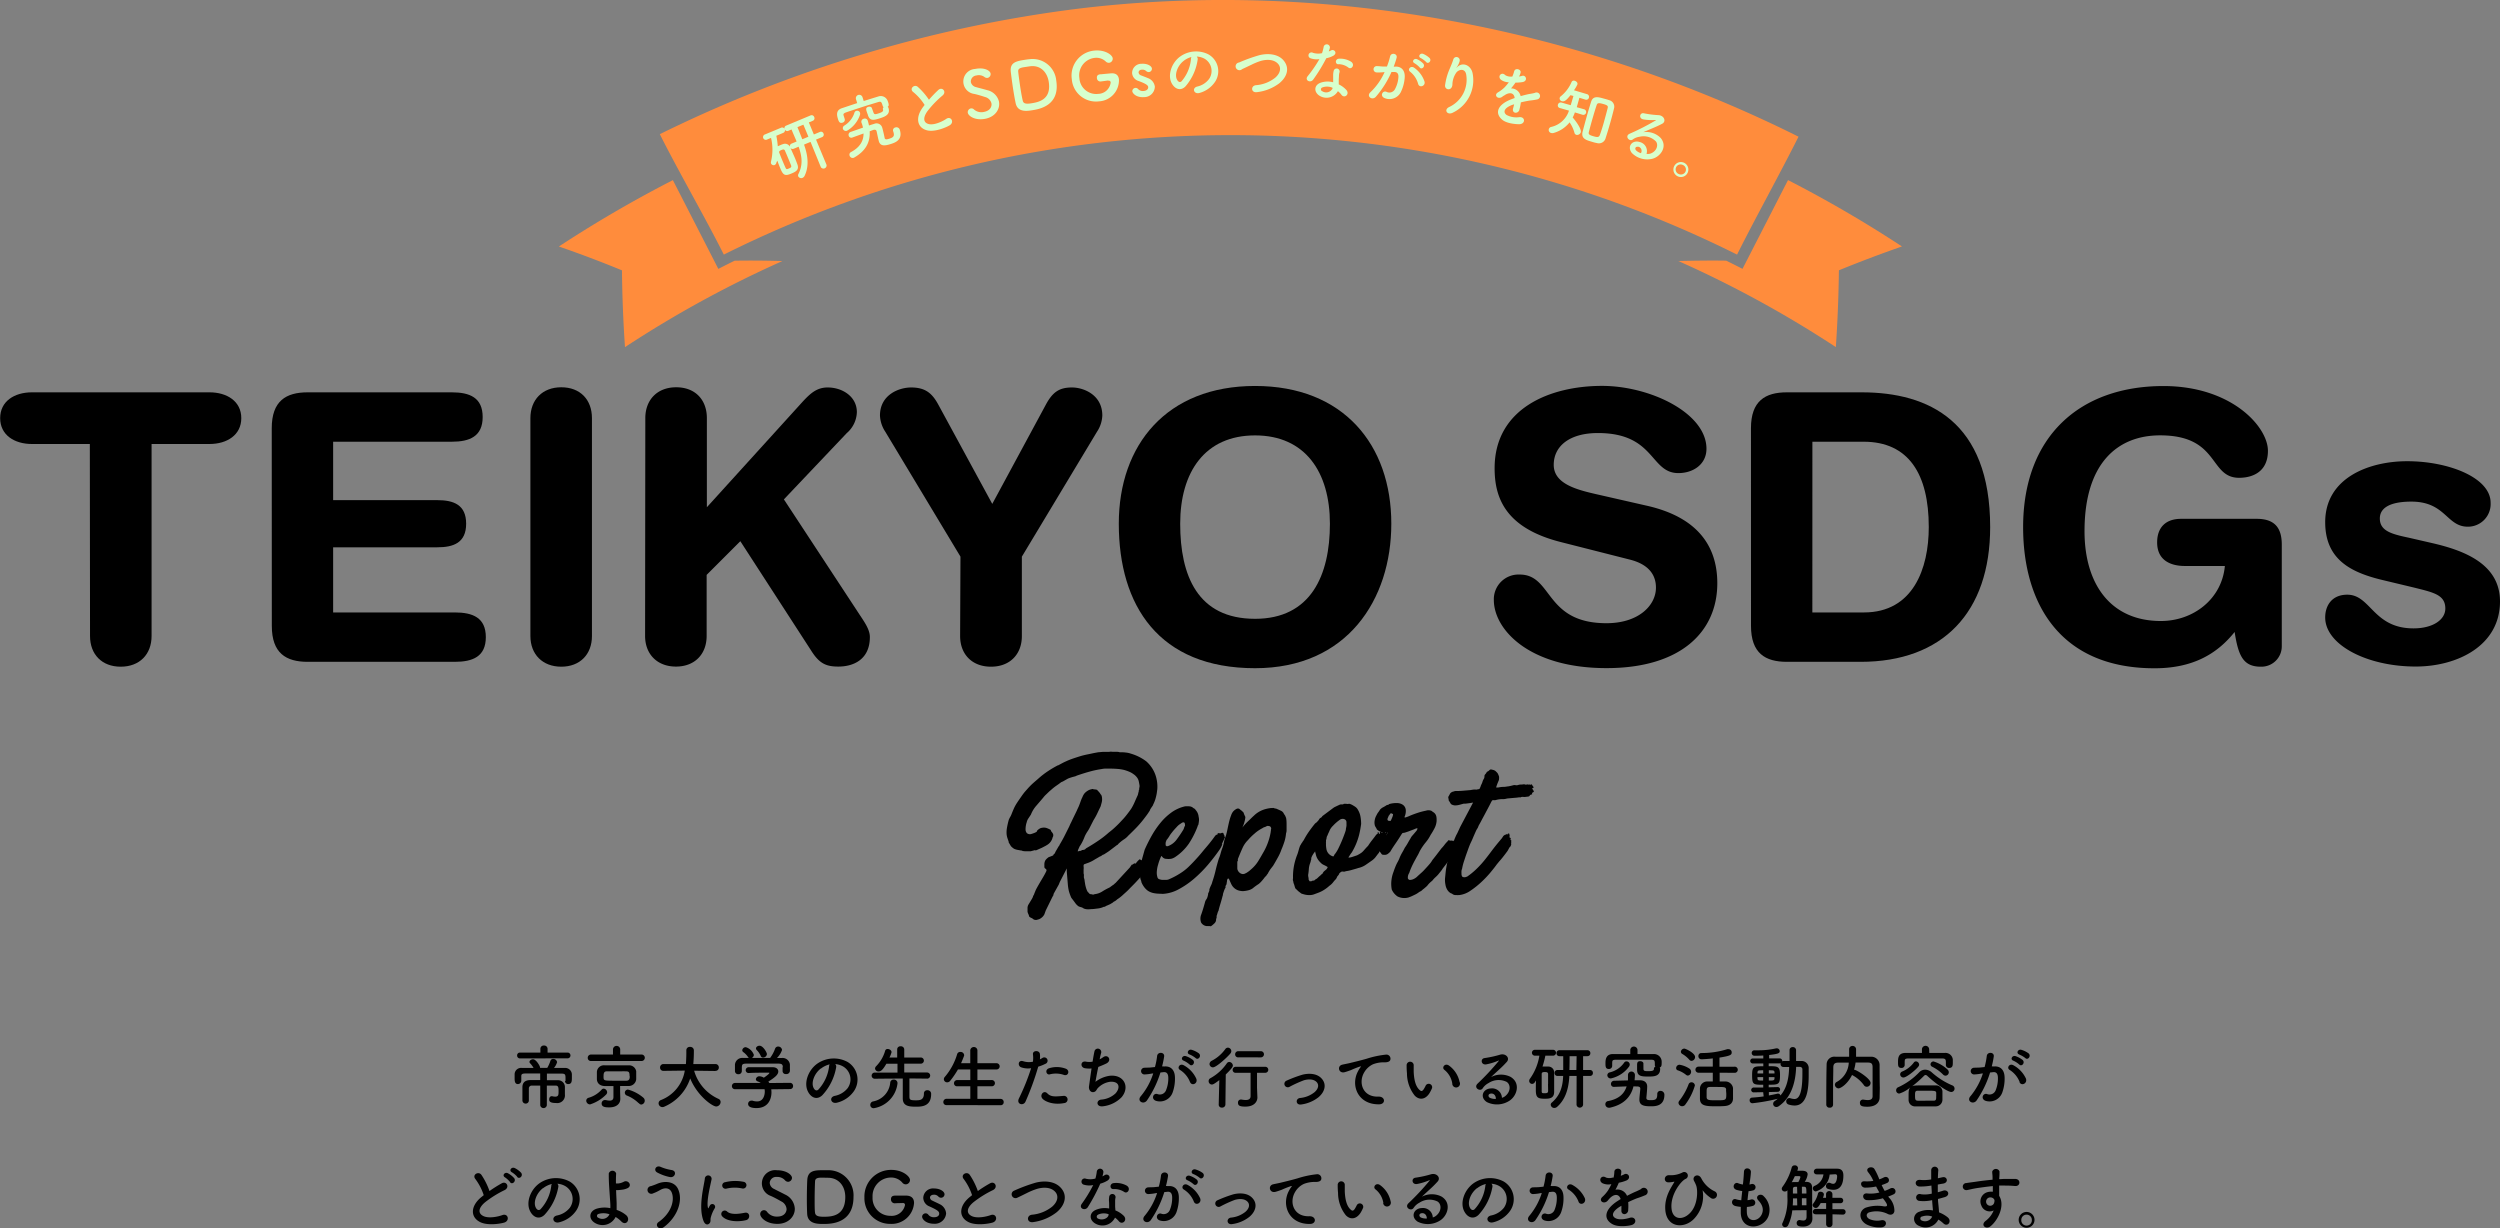 <svg xmlns="http://www.w3.org/2000/svg" xmlns:xlink="http://www.w3.org/1999/xlink" width="647.86" height="318.32" viewBox="0 0 647.86 318.32"><rect x="0" y="0" width="647.86" height="318.32" fill="#808080" stroke="none"/><defs><style>.cls-1{fill:none;}.cls-2{clip-path:url(#clip-path);}.cls-3{fill:#ff8c3c;}.cls-4{fill:#d7ffcd;}</style><clipPath id="clip-path" transform="translate(-10.25 -12.23)"><rect class="cls-1" width="668.36" height="338.17"/></clipPath></defs><g id="レイヤー_2" data-name="レイヤー 2"><g id="デザイン"><g class="cls-2"><path class="cls-3" d="M200.62,79.79c-1.41.69-2.81,1.4-4.22,2.12q-5.88-11.5-11.78-23a320.36,320.36,0,0,0-29.54,17.2q8.34,2.88,16.35,6.18.1,10,.78,19.9A287.09,287.09,0,0,1,213,79.88c-4.09-.12-8.23-.16-12.41-.09Z" transform="translate(-10.25 -12.23)"/><path class="cls-3" d="M473.6,58.9l-11.79,23q-2.1-1.08-4.22-2.12c-4.17-.07-8.31,0-12.41.09A286.54,286.54,0,0,1,486,102.18q.67-9.87.79-19.9,8-3.28,16.34-6.18A318.88,318.88,0,0,0,473.6,58.9Z" transform="translate(-10.25 -12.23)"/><path class="cls-3" d="M476.32,47.65c-58-29-124.56-40.89-187.38-33.08A340.71,340.71,0,0,0,181.24,47c4.65,9.31,11.93,21.9,16.58,31.21a293.84,293.84,0,0,1,262.58,0c4.65-9.31,11.27-21.25,15.92-30.55Z" transform="translate(-10.25 -12.23)"/><path d="M271.64,230.35c-.12-.35-.24-.69-.34-1a4.16,4.16,0,0,1-.2-1.08,6.49,6.49,0,0,1,.09-1.46,20.23,20.23,0,0,1,.49-2.16A5.38,5.38,0,0,1,272,224a4.81,4.81,0,0,0,.34-.67c.18-.48.4-1,.65-1.58a10.79,10.79,0,0,1,.88-1.57c.33-.51.68-1,1.06-1.55s.72-1,1.06-1.38.67-.77.94-1.05.53-.55.79-.79.52-.47.79-.7.56-.48.9-.78a21.56,21.56,0,0,1,2.43-1.87,28.5,28.5,0,0,1,2.56-1.51v.05l1.1-.59c.29-.15.54-.28.77-.38l.65-.3.77-.31c.75-.27,1.52-.52,2.31-.77s1.58-.43,2.37-.58l1.26-.27,1.17-.22,1.17-.1a3.86,3.86,0,0,1,.54,0h.58l.47,0,.57-.07.49.05.29,0,.3,0,.6,0a2.58,2.58,0,0,1,.61.11c.48,0,1,0,1.51.07a5.69,5.69,0,0,1,1.37.29h0a12.33,12.33,0,0,1,4,2,8.41,8.41,0,0,1,2.65,4.5,9.12,9.12,0,0,1,.23,1.93c0,.33,0,.66-.05,1s-.08.65-.13.94a13.51,13.51,0,0,1-.36,1.49,8.15,8.15,0,0,1-.59,1.4h.05a7.49,7.49,0,0,1-.41.63,8.13,8.13,0,0,0-.49.81l.09-.05-.63.95-.32.44-.76,1a27.14,27.14,0,0,1-1.89,2.18c-.66.68-1.35,1.36-2.07,2.05h0a4.8,4.8,0,0,1-1.1.95,10.1,10.1,0,0,0-1.46,1.17h0l-.22.27h-.09l-2.12,1.61-1.53,1c.12-.12.16-.17.11-.16a1.17,1.17,0,0,0-.22.14l-.29.2q-.13.09-.09.09l-.41.14h.05l-1.31.76a8.75,8.75,0,0,1-1.57.81l-1.13.41q-.23.09-.18.6a2.92,2.92,0,0,1,0,.74.63.63,0,0,1,0,.16.41.41,0,0,0,0,.16v.45c0,.15,0,.26,0,.31a.54.54,0,0,1,.07.27,2.46,2.46,0,0,1,0,.46,2,2,0,0,0,0,.22,1.08,1.08,0,0,0,.05.25l.13.47c0,.24.07.52.11.83a8.88,8.88,0,0,0,.21,1,6.31,6.31,0,0,0,.31.9,1.4,1.4,0,0,0,.45.59.66.66,0,0,0,.14.17.48.48,0,0,0,.31.18.09.09,0,0,1,.07,0,.2.2,0,0,0,.11,0l.34.09h.38l.14-.09a0,0,0,0,1,0,0,4.5,4.5,0,0,0,2-.69,16.49,16.49,0,0,1,1.82-1l.23-.13.22-.18c.18-.12.31-.21.38-.27a1,1,0,0,1,.21-.13l.2-.16a4.15,4.15,0,0,1,.43-.38l3.69-4,.27-.41v0a.46.46,0,0,0,.13-.2c0-.07.12-.11.27-.11h0l.45-.32h.27c.06.07.11.07.18,0a1.55,1.55,0,0,1,.29-.42l.25-.29h0l.5-.41c.09.15.16.23.22.25a.23.23,0,0,0,.18,0,2.37,2.37,0,0,1,.2.27,1.21,1.21,0,0,1,.16.41l.32-.09a.91.91,0,0,1,.24.47,3.38,3.38,0,0,1,0,.47l.45-.26a4,4,0,0,1-.59,1.61c-.27.39-.49.71-.67.95l-.14.27v-.14l-.31.54-.32.36c-.3.34-.68.75-1.15,1.24s-1,1-1.5,1.53-1.08,1-1.62,1.51a10.28,10.28,0,0,1-1.49,1.13l.05,0-.32.25-.16.11-.11.07-.18.06-.31.27-.68.41-.4.18-.36.16a1.19,1.19,0,0,0-.32.15l-.36.19a.15.15,0,0,0-.09,0l-.09,0-.45.18a5,5,0,0,1-1.06.25l-1.23.15c-.42,0-.84.06-1.24.07a3.19,3.19,0,0,1-1.24-.2,1.84,1.84,0,0,0-.67-.34,5.35,5.35,0,0,1-.63-.2,3.42,3.42,0,0,1-.93-.92c-.34-.47-.68-.91-1-1.33a12,12,0,0,1-.63-1.75,11.53,11.53,0,0,1-.27-1.76l-.27-3.28,0-.81-1.8,3.5v0l-.27.67-1.67,3,.36-.63-.13.5-.18.27-1.76,3.59-.36,1v0a2.76,2.76,0,0,1-1.35,1.25l-.65.19a1.26,1.26,0,0,1-.88-.19,1.33,1.33,0,0,0-.38-.27l-.36-.17a1.2,1.2,0,0,1-.27-.21.43.43,0,0,1-.11-.33c-.07-.16-.12-.29-.18-.41a2.24,2.24,0,0,1-.18-.54v-.9a1.74,1.74,0,0,1,.27-1l.9-1.49v0l.27-.54h-.05a1.49,1.49,0,0,1,.18-.34,1.32,1.32,0,0,0,.18-.42l.41-1c.41-.78.88-1.6,1.39-2.45s1-1.67,1.35-2.45h0a.49.49,0,0,0-.23-.55.57.57,0,0,1-.31-.45v-.65a2.21,2.21,0,0,1,.09-.67,1.73,1.73,0,0,1,.36-.66,4,4,0,0,1,.76-.63h0l.09,0,1-.4v-.05a.17.17,0,0,1,.05-.13l.36-.36.18-.41.81-1.4a.76.76,0,0,0,.2-.27.47.47,0,0,1,.07-.17c.27-.46.51-.88.74-1.29s.47-.87.74-1.42l1-2,.27-.62.27-.54.32-.68,1.12-2.3h0c.05-.14.08-.2.06-.15s0,0,.07-.16l.36-.77h0c.18-.44.35-.9.51-1.37a7.52,7.52,0,0,1,.43-1,3.62,3.62,0,0,1,.29-.61,3.06,3.06,0,0,1,.34-.47,4.18,4.18,0,0,1,.81-.63,2.82,2.82,0,0,1,1-.36.4.4,0,0,1,.36,0,2.24,2.24,0,0,0,.58.07c.33.06.5.12.52.2s.09.17.25.29l.54.63h-.14a.93.93,0,0,1,.43.54,2.32,2.32,0,0,1,.11.63,3.16,3.16,0,0,1-.09,1.08l-.27,1c-.27.57-.56,1.16-.85,1.78s-.62,1.22-1,1.82v0l-1.12,2.2-.32.54c-.15.21-.31.46-.47.74a6.49,6.49,0,0,0-.43.88,12,12,0,0,1-.54,1.22,8.59,8.59,0,0,1-.72,1.21v0l-.4.89-.09.36v.05l.72-.18h0v.09l.41-.27.45,0-.09-.08s.11-.05.27-.05l-.05.05h.07a4.41,4.41,0,0,0,.38-.36c1.05-.6,2.08-1.24,3.08-1.92a24.57,24.57,0,0,0,2.86-2.22,17.14,17.14,0,0,0,1.73-1.47c.59-.55,1.13-1.11,1.65-1.68a15.82,15.82,0,0,0,1.17-1.35c.45-.57.85-1.11,1.21-1.63a13.32,13.32,0,0,0,.92-1.79c.32-.73.58-1.31.79-1.76l.18-.76a.79.79,0,0,0,.07-.37c0-.09,0-.17.11-.27v-.4a1.45,1.45,0,0,0,.07-.77c-.05-.29-.1-.58-.16-.85a2.55,2.55,0,0,0-.49-1.13,3.6,3.6,0,0,0-.9-.85,5.06,5.06,0,0,0-1.15-.65,11.38,11.38,0,0,0-1.24-.43,10.36,10.36,0,0,0-1.89-.29c-.66-.05-1.29-.07-1.89-.07-.39,0-.77,0-1.15,0s-.74.08-1.1.14a24.08,24.08,0,0,0-2.92.63c-1,.27-1.94.57-2.93.9l-.25.09-.06,0-.14.07-.4.18A12,12,0,0,0,287,214l-1.32.75-.41.17c-.21.16-.38.27-.49.37l-.41.29-.52.36q-.28.2-.78.6l-.7.61c-.17.14-.32.28-.47.43l-.52.5a6.18,6.18,0,0,0-.74.8v0c-.63.75-1.25,1.47-1.85,2.16a7.94,7.94,0,0,0-1.39,2.29l-.61.93a2.73,2.73,0,0,0-.47,1.05,4.94,4.94,0,0,0-.21.81,5.6,5.6,0,0,0-.09,1.13,1.4,1.4,0,0,0,.36.9,1.25,1.25,0,0,0,1.2.18c.39-.12.68-.23.87-.31a3,3,0,0,0,.41-.23.35.35,0,0,0,.13-.2.55.55,0,0,1,.16-.25,4,4,0,0,1,.52-.38,1.46,1.46,0,0,1,.61-.21,2.29,2.29,0,0,1,1.17.05,6.45,6.45,0,0,1,1.08.49l.09.27s0,.05,0,.05a3.71,3.71,0,0,1,.52.72,1.07,1.07,0,0,1-.07.86v-.14a3.06,3.06,0,0,1-1.57,2.2,4.16,4.16,0,0,1-.57.32l-.69.36-1.22.54-.43.18s0,0,0-.05,0,0,0-.06a1.12,1.12,0,0,0-.38.06l-.86.23h-.85l-.14,0a3.77,3.77,0,0,1-.47,0l-.61-.06a.79.79,0,0,0-.45-.14l-.88-.16a3.27,3.27,0,0,1-.6-.16,1.44,1.44,0,0,1-.52-.27,3.73,3.73,0,0,1-.61-.54l-.45-.76C271.71,230.7,271.64,230.57,271.64,230.35Z" transform="translate(-10.25 -12.23)"/><path d="M311.14,234.18a13,13,0,0,0-.78,2.14,7.59,7.59,0,0,0-.34,2.09,4,4,0,0,0,.18,1.17.7.7,0,0,0,.49.5,3.35,3.35,0,0,0,.77.17h.74a3,3,0,0,0,.79-.08,19.65,19.65,0,0,0,3.78-2.07,13.18,13.18,0,0,0,1.82-1.56q.93-.91,1.8-1.89c.59-.64,1.13-1.28,1.64-1.91s1-1.17,1.36-1.62c.08-.09.2-.23.35-.43l.48-.61c.16-.2.32-.41.47-.62l.36-.5.29-.34a.44.44,0,0,1,.38-.06s0,0,0-.07a.59.59,0,0,1,.06-.2.48.48,0,0,1,.12-.16s.09,0,.15,0a.46.46,0,0,0,.36,0s.08,0,.14.1a1.13,1.13,0,0,1,.4-.19c.21,0,.35.05.41.32a.12.12,0,0,0,0,.09l.09.09c0,.06.06.13.1.2a.3.3,0,0,1-.05.25l.13.07.14,0-.9,1.94s0,0,.09,0,.07,0,0,.13a6.07,6.07,0,0,1-.81,1.49q-1.22,1.75-2.87,3.71a32.91,32.91,0,0,1-3.58,3.6,22.22,22.22,0,0,1-4,2.75,9.63,9.63,0,0,1-4.09,1.19l-1.13-.05a7.09,7.09,0,0,1-1.17-.13,4.09,4.09,0,0,1-1.08-.34,3,3,0,0,1-.9-.6,4.26,4.26,0,0,1-.67-.77,5.55,5.55,0,0,1-.54-.95.94.94,0,0,1-.11-.38.65.65,0,0,0-.12-.33,5.27,5.27,0,0,1-.22-1.09,7,7,0,0,1,0-1.12,2.47,2.47,0,0,0,.09-.81l.09-.7c0-.22.08-.45.13-.7a2.52,2.52,0,0,0,.14-.6,4.32,4.32,0,0,1,.13-.61l.63-2.25c.57-1.29,1.2-2.54,1.89-3.76a23.13,23.13,0,0,1,2.32-3.35,15,15,0,0,1,2.81-2.61,9.81,9.81,0,0,1,3.42-1.53,6.35,6.35,0,0,1,1.2,0,1.62,1.62,0,0,1,1,.46,1.1,1.1,0,0,1,.58.49,3,3,0,0,1,.77,1.76,3.07,3.07,0,0,1,.09,1,9.19,9.19,0,0,1-.18,1.12.56.56,0,0,0-.18.37,22.75,22.75,0,0,1-2.27,4.47,13.26,13.26,0,0,1-3.58,3.49,3.27,3.27,0,0,1-1,.43,4.73,4.73,0,0,1-1.38,0l-.09,0a.23.23,0,0,0-.13,0c-.06,0-.08,0-.07,0s0,0-.06-.11a.79.79,0,0,1-.48-.29,1,1,0,0,0-.43-.34Zm1.17-3,.05.2s0,0,0,0l.05,0a.6.6,0,0,1,.11.13.15.15,0,0,0,.09,0l.13,0h.14a4.79,4.79,0,0,0,2.29-1.71c.6-.81,1.14-1.6,1.62-2.38a2.54,2.54,0,0,0,.3-.64,1.69,1.69,0,0,1,.24-.54,1,1,0,0,0,0-.31.92.92,0,0,0-.07-.36.36.36,0,0,0-.22-.23.83.83,0,0,0-.47.09l-.77.52a4.91,4.91,0,0,0-.63.61c-.51.54-.87.95-1.08,1.22s-.38.48-.5.65a3.84,3.84,0,0,0-.33.52q-.16.27-.57.81a.58.58,0,0,0-.2.33.71.71,0,0,1-.16.34.69.69,0,0,1,0,.25.47.47,0,0,0,0,.29c0-.06,0-.05,0,0A1.2,1.2,0,0,0,312.31,231.21Zm14.27-2.84c0,.07,0,.07,0,0Z" transform="translate(-10.25 -12.23)"/><path d="M328.51,239.85a1,1,0,0,0-.29.63c0,.3-.08.53-.11.67a.25.25,0,0,1,0,.21,1.14,1.14,0,0,0-.09.16,3.15,3.15,0,0,0-.18.33.63.63,0,0,0,0,.21.47.47,0,0,1,0,.17.67.67,0,0,1-.16.27l-.22.54-.18.54-.11.34a.3.3,0,0,0,0,.12.28.28,0,0,1,0,.11s-.05.16-.11.33c-.15.6-.34,1.28-.56,2s-.39,1.33-.48,1.76a2.2,2.2,0,0,0-.22.49q-.09.27-.18.63a.52.52,0,0,0-.09.29V250a1.54,1.54,0,0,1-.14.4,1.32,1.32,0,0,1-.4,1.08,6.57,6.57,0,0,1-.86.73.33.33,0,0,1-.36,0,1.14,1.14,0,0,1-.42,0l-.48,0a1.89,1.89,0,0,1-1.35-.9,2.84,2.84,0,0,1,.05-2.16l.27-.81c.12-.36.23-.73.34-1.1s.2-.72.29-1a2.82,2.82,0,0,1,.18-.59,3.79,3.79,0,0,1,.2-.34,1.9,1.9,0,0,0,.2-.34,2.69,2.69,0,0,0,.18-.58,2.34,2.34,0,0,0,.09-.38c0-.05,0-.08,0-.09a.14.14,0,0,1,0-.09s.07-.18.16-.38.14-.35.16-.41,0-.1,0-.11v-.11a1.81,1.81,0,0,1,.13-.45c.09-.24.21-.5.34-.77a3.29,3.29,0,0,0,.29-.81,28.34,28.34,0,0,0,.84-2.88c.25-1.08.54-2.14.87-3.19a8.32,8.32,0,0,0,.43-1.24c.11-.41.23-.82.38-1.24a8.45,8.45,0,0,0,.48-1.62,7.77,7.77,0,0,1,.47-1.62c.12-.36.23-.78.34-1.26s.21-1,.31-1.46.22-1,.34-1.44a9.06,9.06,0,0,1,.4-1.24,3.38,3.38,0,0,1,.54-1.06,3.23,3.23,0,0,1,.9-.7.8.8,0,0,1,.72,0,.87.87,0,0,0,.16.14.94.94,0,0,1,.16.14l.31.22a.28.28,0,0,1,.07.09.26.26,0,0,0,.11.09.82.82,0,0,1,.34.47,5.78,5.78,0,0,0,.29.7.67.67,0,0,1,.09.54,6,6,0,0,1-.18.9,8,8,0,0,1-.31.94,6.29,6.29,0,0,1-.27.63,13.23,13.23,0,0,1,1.6-1.75c.58-.54,1-1,1.37-1.31a6.79,6.79,0,0,1,2.43-1.55,8.39,8.39,0,0,1,2.16-.47.37.37,0,0,0,.27,0,.49.49,0,0,1,.31,0,1.37,1.37,0,0,0,.48.14,1.41,1.41,0,0,1,.51.18c.15.06.41.17.77.34a1.6,1.6,0,0,1,.76.61,2.4,2.4,0,0,0,.32.53,1.61,1.61,0,0,1,.27.59c.06,0,.11.2.16.61s.06.85.06,1.35,0,1,0,1.39a2.32,2.32,0,0,1-.14.83,9.77,9.77,0,0,1-.42,2.14c-.23.71-.48,1.39-.75,2a12.79,12.79,0,0,1-1,2.2c-.4.73-.8,1.42-1.19,2.07-.27.34-.53.68-.77,1a10.06,10.06,0,0,0-.63,1.08,2,2,0,0,0-.29.38,1.08,1.08,0,0,1-.38.39,11.69,11.69,0,0,1-.79,1,6.39,6.39,0,0,1-.87.86,13.93,13.93,0,0,0-1.54,1.12,3.41,3.41,0,0,1-1.17.52,7.06,7.06,0,0,1-1.35.21,4.11,4.11,0,0,1-1.39-.25,3.15,3.15,0,0,1-1.31-1,4.18,4.18,0,0,1-.45-.81c-.15-.32-.28-.63-.4-.9a1.29,1.29,0,0,1-.09-.2A.53.53,0,0,1,328.51,239.85Zm2.52-4.91a.41.41,0,0,1,0,.32,2.08,2.08,0,0,0-.14.32c0,.15,0,.42,0,.83s0,.69,0,.88a1.23,1.23,0,0,0,.14.51,1.58,1.58,0,0,0,.4.54,1.42,1.42,0,0,0,.59.34,1,1,0,0,0,.67,0,.51.51,0,0,0,.27-.1,1.69,1.69,0,0,1,.27-.13c.33-.21.57-.37.72-.49s.38-.32.68-.59a9,9,0,0,0,1.69-2c.52-.84,1-1.7,1.5-2.57a15.64,15.64,0,0,0,1.72-4.91c0-.14.05-.29.06-.42s0-.29.07-.47a.73.73,0,0,0-.32-.63,1.72,1.72,0,0,0-.76-.1,2.2,2.2,0,0,1-.63.3,1.57,1.57,0,0,0-.58.29,9.41,9.41,0,0,0-2,1.37,14.43,14.43,0,0,0-1.71,1.69,6.73,6.73,0,0,0-1.4,2C331.87,232.79,331.45,233.81,331,234.94Z" transform="translate(-10.25 -12.23)"/><path d="M355.74,221.62a2.86,2.86,0,0,1,.52-.31l.65-.31.45-.21a1.27,1.27,0,0,1,.54-.11h.31a.36.36,0,0,0,.27-.14h0a4.72,4.72,0,0,1,1.08.05.76.76,0,0,1,.58,0,2.9,2.9,0,0,1,.5.22,9.69,9.69,0,0,1,.88.54,2.28,2.28,0,0,1,.65.77,5.15,5.15,0,0,1,.65,1.79,10.84,10.84,0,0,1,.16,1.85,26.73,26.73,0,0,1-.54,2.88,16.88,16.88,0,0,1-1.89,4.5l-.18.23a4.62,4.62,0,0,0-.27.4l-.27.43a.82.82,0,0,0-.14.25s.16,0,.39,0a5.55,5.55,0,0,0,.74-.2l1.08-.36a8.16,8.16,0,0,0,.92-.52,3.38,3.38,0,0,0,.68-.56l.58-.65c.2-.23.43-.47.7-.74a16.28,16.28,0,0,1,1-1.42c.42-.53.78-1,1.08-1.42l.45-.41h.05q-.18-.25,0-.36c0-.05,0,0,.07.09s.12.18.15.18,0,.18,0,.16,0,0,0,.16q.36-.18.27-.36t.27-.36v.18c0,.06.12.1.25.11s.22,0,.25-.07.14-.08.16-.24.06-.26.15-.29a.33.33,0,0,1-.09.26,1,1,0,0,0,.3-.15.92.92,0,0,1,.2-.16.39.39,0,0,1-.11.43c-.14.13-.1.26.11.38a1.43,1.43,0,0,1,.22-.4c.15.06.23.14.23.24a.33.33,0,0,1-.09.25.44.44,0,0,1-.09.29c-.06.08-.08.15-.05.2.18,0,.27,0,.27-.09h0c-.12.25-.23.47-.32.68a1.58,1.58,0,0,0-.13.63,1.08,1.08,0,0,0-.23.47,1.36,1.36,0,0,1-.22.52l-.54,1a6.68,6.68,0,0,1-.59.92,2.67,2.67,0,0,0-.2.34.37.37,0,0,1-.16.21c-.27.35-.52.69-.76,1a4.67,4.67,0,0,1-1,.91l-1.44,1a5.43,5.43,0,0,1-2,.87c-.27.1-.76.24-1.46.43A10.62,10.62,0,0,1,359,238a1.07,1.07,0,0,1-.69.1.74.74,0,0,0-.66.17l-.31.27s-.05.06-.05.07a.18.18,0,0,1,0,.09,1.78,1.78,0,0,1-.25.38c-.18.22-.28.34-.31.39a.21.21,0,0,0-.05.11.19.19,0,0,1,0,.11l-.27.39a6.9,6.9,0,0,0-.72.83,4.35,4.35,0,0,1-.95.88,9,9,0,0,1-1.3,1,7.67,7.67,0,0,1-1.62.81l-1.1.41a3.51,3.51,0,0,1-1.15.18,5.65,5.65,0,0,1-1.08-.11,10.52,10.52,0,0,1-1-.29l-.63-.48a3,3,0,0,1-.54-.52,1,1,0,0,1-.47-.56c-.07-.22-.14-.45-.2-.69l-.16-.41a1.24,1.24,0,0,1-.07-.4,1.35,1.35,0,0,1-.09-.9,15.29,15.29,0,0,1,.23-3.13,15.69,15.69,0,0,1,.9-3.08c.12-.33.23-.7.34-1.11a8,8,0,0,1,.38-1.14c.12-.18.22-.36.31-.52a2.23,2.23,0,0,1,.36-.48q0-.27.18-.27a19.65,19.65,0,0,1,1.35-2.27c.51-.73,1.05-1.44,1.62-2.14a2.57,2.57,0,0,1,.41-.33.71.71,0,0,0,.27-.3,1.55,1.55,0,0,0,.4-.49,1,1,0,0,1,.41-.41.64.64,0,0,0,.27-.2,1.8,1.8,0,0,0,.18-.25Zm-1.49,15.26a7.46,7.46,0,0,0-.92-.49,2.64,2.64,0,0,1-.88-.64,4.79,4.79,0,0,1-.63-.74,3.87,3.87,0,0,1-.36-.65,4.12,4.12,0,0,1-.22-.7c-.06-.25-.14-.56-.23-.92a.15.15,0,0,1,0,.09.44.44,0,0,0,0,.13,4.47,4.47,0,0,0-.54.75,3.43,3.43,0,0,0-.41.87,1.31,1.31,0,0,0,0,.27.58.58,0,0,1-.05.21,2,2,0,0,0-.09.29c0,.12-.07.29-.13.5a5.1,5.1,0,0,0-.36,1.55,15.08,15.08,0,0,1-.18,1.55,2.7,2.7,0,0,0,.07.63,3.36,3.36,0,0,1,.06.63l.27.41a.48.48,0,0,1,.3,0s.11,0,.2-.05.19-.13.38-.13a.58.58,0,0,0,.43-.14.67.67,0,0,1,.27-.22,2.41,2.41,0,0,0,.36-.23l.45-.43.49-.42a1.77,1.77,0,0,1,.36-.32l.12-.07a.19.19,0,0,0,0-.09,4,4,0,0,1,.25-.38,3.53,3.53,0,0,1,.34-.31l.2-.16.18-.16a1.52,1.52,0,0,0,.22-.32.22.22,0,0,0,.09-.15Zm1.53-2.7a1.49,1.49,0,0,0,.23-.36.87.87,0,0,1,.22-.32,8.58,8.58,0,0,0,.9-1.5c.3-.62.58-1.23.84-1.85s.48-1.18.67-1.71a9.8,9.8,0,0,0,.38-1.15c0-.27.06-.48.09-.65a4.23,4.23,0,0,0,.07-.43,2.06,2.06,0,0,0,0-.36v-.49a.85.85,0,0,0-.58-.86,1.28,1.28,0,0,0-1.22.23,10.47,10.47,0,0,0-1.68,1.48,3.93,3.93,0,0,0-.84,1.13c-.06.15-.16.38-.31.7a4.12,4.12,0,0,0-.27.65,1.58,1.58,0,0,0-.25.63,1.68,1.68,0,0,1-.16.63,1.87,1.87,0,0,1,0,.45,2.34,2.34,0,0,0,0,.38q0,.21,0,.54a9.31,9.31,0,0,0,.11.93A2.39,2.39,0,0,0,355.78,234.18Z" transform="translate(-10.25 -12.23)"/><path d="M385.84,230a.59.59,0,0,0,.41.07.58.58,0,0,1,.4.06c.15-.05.25-.05.3,0a1,1,0,0,0,.15.2,1.91,1.91,0,0,1,.09.45.25.25,0,0,0,.18.22c.09.07.09.13,0,.19s-.12.12-.09.18a4,4,0,0,0,.09.47.59.59,0,0,1,0,.38c-.12.27-.23.53-.32.76a3.8,3.8,0,0,1-.36.73c-.15.2-.3.42-.45.65s-.3.46-.45.7a4.07,4.07,0,0,1-.36.54l-.58.76-.59.76a6,6,0,0,0-.36.54c-.21.28-.39.5-.54.68l-.42.52c-.14.16-.29.32-.45.47s-.36.33-.57.54a3.9,3.9,0,0,0-.33.38,1.82,1.82,0,0,1-.34.34c-.39.33-.74.65-1,1s-.64.61-1,.94a3.31,3.31,0,0,0-.5.41,1.59,1.59,0,0,1-.58.36l-.68.47a6,6,0,0,1-.72.38l-.42.2-.3.14a3.24,3.24,0,0,1-.31.13l-.54.2a4,4,0,0,1-2.77-.27,4.23,4.23,0,0,1-1.51-1.79,7.84,7.84,0,0,1-.09-2.37,8.8,8.8,0,0,1,.54-2.22c.15-.46.31-.89.48-1.31a9,9,0,0,1,.6-1.26,8.07,8.07,0,0,0,.45-.95,9.9,9.9,0,0,1,.68-1.41c.21-.35.45-.79.72-1.33a13.56,13.56,0,0,0,.76-1.19c.21-.38.45-.79.72-1.24a3,3,0,0,1,.59-.83c.33-.38.61-.72.85-1a1.4,1.4,0,0,0,.36-.69c0-.15-.28-.1-.85.17l-.68.25-.83.32-.81.27a2.47,2.47,0,0,1-.61.11.5.5,0,0,0-.2.13c0,.07-.1.14-.16.23-.48.78-.95,1.51-1.41,2.18s-1,1.44-1.47,2.28a4.23,4.23,0,0,1-.72.65,1.37,1.37,0,0,1-.9.2h-.22a.74.74,0,0,1-.32-.09.79.79,0,0,1-.24-.29,1.51,1.51,0,0,0-.34-.39c-.06,0-.08-.06,0-.11a.15.15,0,0,0,0-.16.11.11,0,0,1,0-.15s0-.08,0-.12.07-.14,0-.27a.31.31,0,0,1,0-.31l.2-.2c.08-.08.08-.17,0-.3a1.22,1.22,0,0,0,.18-.29l.32-.58.34-.65c.1-.21.18-.36.24-.46.15-.29.28-.54.39-.71s.19-.34.27-.48.09-.2.06-.2a.43.43,0,0,0-.29,0c-.13,0-.2,0-.2,0a2,2,0,0,1-1.26-.2,3,3,0,0,1-1-.61,4.18,4.18,0,0,0-.34-.63,1.47,1.47,0,0,1-.25-.67,3,3,0,0,1,0-1,4.11,4.11,0,0,1,.32-1.08l.29-.56c.08-.14.14-.25.2-.34l.23-.31c.09-.12.21-.3.36-.55a2.88,2.88,0,0,1,.81-.62,6.71,6.71,0,0,0,.9-.54,1.29,1.29,0,0,1,.31-.07.49.49,0,0,0,.32-.2,6.55,6.55,0,0,1,2.07-.27,2.72,2.72,0,0,1,1.53.47,1.81,1.81,0,0,1,.72,1.21,3.65,3.65,0,0,1-.32,1.92l0,0a0,0,0,0,0-.05,0,.28.28,0,0,0,.23.14,7.47,7.47,0,0,0,1.21-.45c.63-.27,1.32-.52,2.07-.77s1.47-.42,2.14-.56a2,2,0,0,1,1.42.07,4,4,0,0,0,.52.38,1.63,1.63,0,0,1,.42.41,1.72,1.72,0,0,1,.27.58,3.55,3.55,0,0,1,.09.88V225a4.91,4.91,0,0,1-.56,1.9c-.31.6-.64,1.16-1,1.7a9.75,9.75,0,0,1-1.26,1.92,14.9,14.9,0,0,0-1.39,2,5.38,5.38,0,0,0-.27.52l-.18.38-.2.38-.3.52-.49.9c-.15.27-.3.56-.45.86s-.31.63-.47,1a12.77,12.77,0,0,0-.52,1.36,2.15,2.15,0,0,0-.36,1.39.59.59,0,0,0,.56.43,2.35,2.35,0,0,0,1-.27,3.35,3.35,0,0,0,1-.74c.27-.24.59-.54,1-.9s.74-.74,1.1-1.13.7-.76,1-1.12a5.92,5.92,0,0,0,.7-1c.3-.36.68-.85,1.15-1.46s.86-1.13,1.19-1.56a8.14,8.14,0,0,0,.79-.92,6.59,6.59,0,0,1,.78-.88,1,1,0,0,1,.27-.31A.37.37,0,0,1,385.84,230Zm-14.71-6.84a.94.94,0,0,1-.29-.16c-.11-.07-.27,0-.48.34s-.26.27-.24.27a2.56,2.56,0,0,1-.16.45,1.14,1.14,0,0,0-.16.54.38.38,0,0,0,.16.27.59.59,0,0,0,.34.09h.33a10.54,10.54,0,0,0,.52-1.19C371.29,223.34,371.28,223.14,371.13,223.11Z" transform="translate(-10.25 -12.23)"/><path d="M392,220.19c-.09,0-.26.06-.51.11l-.79.11-.74.09-.43,0-1.1.3a4.22,4.22,0,0,1-.75.13,2.21,2.21,0,0,1-.58,0,2.61,2.61,0,0,1-.59-.18.81.81,0,0,1-.38-.36c-.1-.18-.2-.34-.29-.49a.54.54,0,0,1-.18-.39,1.54,1.54,0,0,0-.09-.47l0,0a1.32,1.32,0,0,1,0-.32q.27-.45.45-.81a1,1,0,0,1,.38-.36,1,1,0,0,1,.47-.18,2.12,2.12,0,0,1,.61-.16l.52,0c.78,0,1.4-.07,1.87-.11s.93-.08,1.41-.12l.75-.13a4.88,4.88,0,0,1,.78,0,.85.85,0,0,0,.3-.05.76.76,0,0,1,.29-.05.37.37,0,0,0,.34-.24l.2-.47a2.7,2.7,0,0,1,.25-.61,3.51,3.51,0,0,0,.24-.61,2.53,2.53,0,0,1,.32-.72,1.18,1.18,0,0,0,.18-.77.77.77,0,0,1,.25-.49,1.75,1.75,0,0,0,.33-.49c.09-.12.18-.19.27-.19a2.27,2.27,0,0,0,.41-.31.94.94,0,0,1,.27-.2.52.52,0,0,1,.31,0l.5.12a1.91,1.91,0,0,1,.52.26l.38.37a1.37,1.37,0,0,1,.29.42c.08.17.14.33.2.48a1.06,1.06,0,0,1,.07.51c0,.2,0,.4-.07.61s-.08.18-.15.36-.15.37-.23.56l-.2.56a1.53,1.53,0,0,0-.09.41l.27,0a.94.94,0,0,1,.22,0,8,8,0,0,1,1.17-.16c.27,0,.66,0,1.17-.11a2.93,2.93,0,0,0,.41-.05l.56-.11.54-.14a2.22,2.22,0,0,1,.34-.07h.18a1.33,1.33,0,0,0,.79,0,2.28,2.28,0,0,1,.78-.13,3.61,3.61,0,0,0,.59-.05.89.89,0,0,1,.49.05.51.51,0,0,0,.36,0,.68.68,0,0,1,.41,0,.57.57,0,0,0,.25,0,.75.75,0,0,1,.24,0c.06.1.13.1.21,0s.14-.08.2,0a.31.31,0,0,1,.18.23l.31.41c0,.15,0,.23-.11.24a.49.49,0,0,0-.25.12,2.56,2.56,0,0,0,.25.42.91.91,0,0,1,.2.47.2.2,0,0,0-.18.09c0,.07-.12.11-.27.14a.23.23,0,0,0,0,.27c.06.09,0,.15-.13.18a1,1,0,0,0-.32.11c-.15.08-.21.16-.18.25a.85.85,0,0,1-.49.2l-.59.07a2.39,2.39,0,0,1-.65,0c-.31,0-.5,0-.56.11a.31.31,0,0,1-.18,0H404c-.15,0-.4.06-.74.09l-1.06.09-1,.09a3.49,3.49,0,0,0-.61.09,3.33,3.33,0,0,1-1.1.11,6,6,0,0,0-1.65.25,1.64,1.64,0,0,1-.67,0c-.12,0-.26.09-.41.36s-.29.58-.6,1.17-.66,1.24-1,1.89-.7,1.29-1,1.87-.54,1-.63,1.15-.2.44-.23.52l-.06.15-.09.16-.3.48c-.45,1-.79,1.78-1,2.29s-.44.94-.59,1.28-.28.69-.4,1-.3.85-.54,1.5-.46,1.36-.65,1.92a13.92,13.92,0,0,0-.52,2,3,3,0,0,0-.16.59,4.77,4.77,0,0,0,0,.72,1.34,1.34,0,0,0,.14.7.49.49,0,0,0,.38.22,1.41,1.41,0,0,0,.5,0l.47-.16a18.12,18.12,0,0,0,2.43-2,25.55,25.55,0,0,0,2-2.18c.61-.76,1.24-1.58,1.89-2.45s1.41-1.83,2.31-2.88a.61.61,0,0,1,.12-.16l.15-.16c.15-.2.28-.4.39-.58a1.17,1.17,0,0,1,.65-.45.27.27,0,0,0,.18-.07l.22-.15c.06,0,.09.06.09.11a.16.16,0,0,0,.05.11.18.18,0,0,0,.11-.14c0-.05,0-.11.05-.15s0-.06.09-.05a.88.88,0,0,1,.2.16s0,.11,0,.25,0,.17.06.11.05,0,0,.09-.08.08,0,.05.18,0,.07,0-.13.21-.07.45c.27.06.35.2.23.41a.22.22,0,0,0,.11.27.18.18,0,0,1,.07.27.37.37,0,0,0,0,.24.61.61,0,0,1-.07.34h0l.09.09a3,3,0,0,1-.13.47,1,1,0,0,1-.32.43.44.44,0,0,0-.11.18.35.35,0,0,1-.11.18,3.65,3.65,0,0,1-.52.86c-.28.39-.59.79-.92,1.21s-.65.82-1,1.19l-.65.79c-.36.51-.89,1.19-1.6,2.05a26.9,26.9,0,0,1-2.41,2.54,22.16,22.16,0,0,1-2.83,2.25,6.32,6.32,0,0,1-2.88,1.12,7.33,7.33,0,0,1-.9,0,1.3,1.3,0,0,1-.81-.22.94.94,0,0,0-.45-.23,2.51,2.51,0,0,1-1-1,3.6,3.6,0,0,1-.43-1.24,6.15,6.15,0,0,1-.11-1.64c.05-.43.1-1,.16-1.59a23.56,23.56,0,0,1,.54-3c.27-1.13.54-2.09.81-2.9.15-.39.25-.69.31-.9s.12-.4.18-.57l.21-.54.33-.87c.21-.48.34-.77.39-.86s.09-.17.13-.25a4.12,4.12,0,0,0,.23-.45l.65-1.41,3.24-6.13a.12.12,0,0,0,0-.11A.72.72,0,0,1,392,220.19Zm9.32,8.14s0,0,0,0,0,0,0,0Z" transform="translate(-10.25 -12.23)"/><path d="M33.53,127.29h-15c-4.56,0-8.24-2.33-8.24-6.7s3.68-6.69,8.24-6.69h46c4.56,0,8.25,2.33,8.25,6.69s-3.69,6.7-8.25,6.7h-15v49.76c0,4.75-3.11,7.95-8,7.95s-7.95-3.2-7.95-7.95Z" transform="translate(-10.25 -12.23)"/><path d="M80.67,123.21c0-7.08,3.69-9.31,9.31-9.31h37.35c4.65,0,8,1.36,8,6.4s-3.4,6.4-8,6.4H96.58v15.14h27c4.18,0,7.47,1.16,7.47,6.11s-3.29,6.11-7.47,6.11h-27v16.88H128.1c4.66,0,8.05,1.35,8.05,6.4s-3.39,6.4-8.05,6.4H90c-5.62,0-9.31-2.23-9.31-9.31Z" transform="translate(-10.25 -12.23)"/><path d="M147.7,120.59c0-4.75,3.1-8,8-8s7.95,3.2,7.95,8v56.46c0,4.75-3.1,7.95-7.95,7.95s-8-3.2-8-7.95Z" transform="translate(-10.25 -12.23)"/><path d="M177.48,120.59c0-4.75,3.1-8,8-8s7.95,3.2,7.95,8v23.09l25-27.55c1.84-1.94,3.49-3.49,6.3-3.49,3.79,0,7.57,2.33,7.57,6.4a7.45,7.45,0,0,1-2.62,5.43l-16.29,17.17L232.67,171c1.45,2.23,3,4.27,3,6.31,0,5.92-4.37,7.66-8.15,7.66-3.2,0-4.95-.77-7.08-4.17l-18.34-28.32-8.73,8.73v15.81c0,4.75-3.1,7.95-7.95,7.95s-8-3.2-8-7.95Z" transform="translate(-10.25 -12.23)"/><path d="M259.15,156.48l-19.5-32.4a8.22,8.22,0,0,1-1.36-4.17c0-5.43,5-7.27,8.05-7.27,3.79,0,5.53,1.55,7.18,4.65l13.87,25.52,13.78-25.52c1.84-3.49,3.59-4.65,6.89-4.65,2.91,0,7.85,1.84,7.85,7.27a8.13,8.13,0,0,1-1.36,4.17l-19.49,32.4v20.57c0,4.75-3.11,7.95-8,7.95s-8-3.2-8-7.95Z" transform="translate(-10.25 -12.23)"/><path d="M335.49,112.25c22.89,0,35.31,15.23,35.31,35.7,0,19.69-11.45,37.44-35.31,37.44-25,0-35.31-16.3-35.31-37.44C300.18,127.48,312.6,112.25,335.49,112.25Zm0,60.34c14.45,0,19.4-11.26,19.4-24.64s-6.4-22.89-19.4-22.89-19.4,9.5-19.4,22.89S320.55,172.59,335.49,172.59Z" transform="translate(-10.25 -12.23)"/><path d="M437.05,143.29c14.55,3.3,18.23,11.93,18.23,20.08,0,12.61-9.5,22-28.71,22-20.18,0-29.2-10.09-29.2-17.65a6.4,6.4,0,0,1,6.7-6.6c8.63,0,6.4,12.61,22.5,12.61,8.25,0,12.81-4.56,12.81-9.22,0-2.81-1.36-5.91-6.79-7.27l-17.95-4.56c-14.45-3.69-17.07-11.64-17.07-19.11,0-15.52,14.35-21.34,27.84-21.34,12.41,0,27.06,7,27.06,16.3,0,4-3.4,6.3-7.28,6.3-7.37,0-6-10.38-20.85-10.38-7.37,0-11.45,3.4-11.45,8.25s5.82,6.4,10.87,7.56Z" transform="translate(-10.25 -12.23)"/><path d="M464,123.21c0-7.08,3.69-9.31,9.31-9.31h19.4c17.37,0,33.28,7.57,33.28,34.92,0,22.12-12.32,34.92-33.57,34.92H473.32c-5.62,0-9.31-2.23-9.31-9.31Zm15.91,47.73h13.39c12.7,0,16.78-11.35,16.78-22.12,0-13.77-5.24-22.12-16.88-22.12H479.92Z" transform="translate(-10.25 -12.23)"/><path d="M601.56,179.67a5.28,5.28,0,0,1-5.43,5.33c-4.56,0-5.83-2.81-6.79-9-4.56,5.72-10.87,9.41-20.76,9.41-24.64,0-34.05-17-34.05-36.57,0-23.57,14.74-36.57,36.37-36.57,17.66,0,27.07,10.57,27.07,16.78,0,5.53-4.08,7-7.47,7-7.86,0-5-11-20.47-11-11,0-19.59,7.17-19.59,24.83,0,13.77,6.79,23.28,19.79,23.28,8.44,0,15.81-5.73,16.58-14.26H576.43c-3.39,0-7.17-1.26-7.17-6.11,0-3.88,2.23-6.11,6.2-6.11h19.6c4.65,0,6.5,2.32,6.5,6.69Z" transform="translate(-10.25 -12.23)"/><path d="M634.05,131.75c10.77,0,21.63,4.27,21.63,10.77a5.88,5.88,0,0,1-5.92,6.2c-5.52,0-5.72-6.5-14.64-6.5-5,0-8.15,1.36-8.15,4.37,0,3.3,3.2,4.07,7.57,5l5.91,1.36c8,1.84,17.66,5.24,17.66,15.13,0,11.55-11.16,16.88-21.83,16.88-12.8,0-23.47-5.72-23.47-12.71,0-3.1,1.74-5.91,5.72-5.91,6.11,0,6.69,8.73,17.17,8.73,5,0,8.24-2.23,8.24-5.14,0-3.59-3.1-4.17-8.14-5.44l-8.35-2c-8.24-2-14.64-5.43-14.64-14.94C612.81,136,624.25,131.75,634.05,131.75Z" transform="translate(-10.25 -12.23)"/><path d="M156.8,292.38v-.85c0-.9-.18-1.06-1-1.08-1.07,0-2.42,0-3.82,0v1.71l2.77,0a1.78,1.78,0,0,1,1.89,1.89c0,.44,0,1.34,0,1.79a2,2,0,0,1-2.3,2.23c-1.68,0-1.77-.52-1.77-.94s.23-.82.63-.82h.16a2.73,2.73,0,0,0,.76.11c.85,0,.88-.48.88-1.35s0-1.51-.72-1.51l-2.32,0,0,5.06a.86.86,0,0,1-1.71,0v-5.06l-2.21,0a.71.71,0,0,0-.74.72c0,.27,0,.72,0,1.21,0,.66,0,1.4,0,1.87v0a.81.81,0,0,1-.83.86.83.83,0,0,1-.84-.88c0-.38,0-1,0-1.64s0-1.32,0-1.73c0-1.28.79-1.82,2-1.84.87,0,1.73,0,2.61,0v-1.71c-1.45,0-2.86,0-3.9,0s-1,.4-1,.85v1h0a.88.88,0,0,1-.88.89c-.81,0-.85-.81-.85-1.57,0-.32,0-.67,0-.94a1.68,1.68,0,0,1,1.91-1.67c.93,0,1.94,0,3,0a6.15,6.15,0,0,0-.91-1.22.49.49,0,0,1-.15-.34c0-.36.47-.69.92-.69.81,0,1.82,1.78,1.82,2.11,0,0,0,.09,0,.13h1.87a9,9,0,0,0,.81-1.81.74.74,0,0,1,.74-.52,1,1,0,0,1,1,.85,4.28,4.28,0,0,1-.81,1.49c.95,0,1.87,0,2.72,0a1.75,1.75,0,0,1,1.92,1.64c0,.23,0,.54,0,.84,0,.87,0,1.7-.94,1.7a.79.79,0,0,1-.84-.83ZM145,286.51a.72.72,0,0,1-.74-.76A.71.71,0,0,1,145,285h5.29v-1a.85.85,0,0,1,.92-.83.87.87,0,0,1,.94.83v0l0,1h5.27a.75.75,0,0,1,0,1.49Z" transform="translate(-10.25 -12.23)"/><path d="M163.17,298.43a1,1,0,0,1-1-.95.81.81,0,0,1,.65-.78,7.08,7.08,0,0,0,3.33-2.09.74.74,0,0,1,.54-.27,1,1,0,0,1,.9.94.85.85,0,0,1-.23.56A10.18,10.18,0,0,1,163.17,298.43ZM170,287.18l-6.59,0a.79.79,0,0,1-.85-.81.83.83,0,0,1,.85-.86l5.69,0v-1.4a.94.94,0,0,1,1.87,0v1.4l5.63,0a.84.84,0,0,1,0,1.67Zm1,9.81v0c0,1.29-1,2.21-2.84,2.21-.78,0-2,0-2-1a.86.86,0,0,1,.83-.9l.23,0a4.91,4.91,0,0,0,1,.15c.65,0,1-.27,1-.92v-2.85c-.76,0-1.5,0-2.23,0-1.32-.05-2-.76-2.06-1.75,0-.32,0-.64,0-1s0-.65,0-.93a1.82,1.82,0,0,1,2-1.7c.76,0,1.67,0,2.65,0,1.18,0,2.46,0,3.62,0a1.86,1.86,0,0,1,1.92,1.55c0,.29,0,.63,0,1s0,.72,0,1.05a1.93,1.93,0,0,1-2,1.76c-.73,0-1.44,0-2.17,0v1.57Zm2.4-5.87c0-1-.15-1.24-.85-1.26s-1.44,0-2.25,0c-1,0-2,0-2.81,0-.7,0-.83.5-.83,1.19a4.35,4.35,0,0,0,0,.52c.07.72.25.72,3.31.72.89,0,1.77,0,2.6,0S173.45,291.66,173.45,291.12Zm2.36,7a9.17,9.17,0,0,0-3.1-2,.79.79,0,0,1-.49-.71.83.83,0,0,1,.8-.83,10.32,10.32,0,0,1,4,2.11,1,1,0,0,1,.36.78,1,1,0,0,1-.91,1A.8.8,0,0,1,175.81,298.09Z" transform="translate(-10.25 -12.23)"/><path d="M195.59,289.77l-5.46-.07a11.45,11.45,0,0,0,6.3,7.29.86.86,0,0,1,.56.81,1.19,1.19,0,0,1-1.13,1.17c-1,0-4.93-2.79-6.75-7.27a12.08,12.08,0,0,1-6.72,7.32,1,1,0,0,1-.47.11,1,1,0,0,1-1-1,.9.9,0,0,1,.61-.83,9.86,9.86,0,0,0,6.18-7.63l-5.51.07h0a.84.84,0,0,1-.9-.86.88.88,0,0,1,.92-.91H188c.11-1.6.11-2.71.11-2.86v-.74a.86.86,0,0,1,.95-.84.91.91,0,0,1,1,.83v.39q0,1.28-.09,2.52l-.05.7h5.71a.87.87,0,0,1,.9.89.85.85,0,0,1-.88.88Z" transform="translate(-10.25 -12.23)"/><path d="M210.11,294.52a5.06,5.06,0,0,1,.06.79c0,1.63-.76,4.07-3.89,4.07-1.41,0-2.16-.37-2.16-1.08a.83.83,0,0,1,.84-.84,1,1,0,0,1,.29,0,3.91,3.91,0,0,0,1.19.2c2,0,2-2.41,2-2.56a3.08,3.08,0,0,0-.06-.61l-7.63,0a.78.78,0,0,1-.83-.79.8.8,0,0,1,.81-.83l6.66,0a3,3,0,0,0-.72-.37c-.38-.13-.54-.36-.54-.6a.89.89,0,0,1,1-.75,2.2,2.2,0,0,1,1.06.36c.47-.31,1.42-1,1.42-1.19s-.07-.11-.2-.11-.54,0-.95,0c-1.15,0-2.9,0-4.16.09h0a.75.75,0,0,1-.81-.75.78.78,0,0,1,.83-.76c.78,0,1.75,0,2.7,0,1.32,0,2.63,0,3.46,0,1,0,1.46.54,1.46,1.1,0,.88-1,1.62-2.58,2.63a4,4,0,0,1,.25.37l5.37-.05a.78.78,0,0,1,.79.83.75.75,0,0,1-.77.79Zm3-5.76c0-.76-.39-.88-1.13-.9-1.44,0-3.06,0-4.63,0-1.28,0-2.54,0-3.65,0s-1.16.27-1.21.9v1.05h0a.84.84,0,0,1-.92.8.82.82,0,0,1-.86-.81c0-.24,0-.51,0-.8s0-.61,0-.88a1.9,1.9,0,0,1,2.11-1.73l1.51,0a.83.83,0,0,1-.24-.25,4.84,4.84,0,0,0-1.26-1.29.64.64,0,0,1-.23-.47.91.91,0,0,1,.92-.78,3.19,3.19,0,0,1,2.09,2,1,1,0,0,1-.53.79h4.74a9.1,9.1,0,0,0,1.28-2.38.84.84,0,0,1,.81-.58,1,1,0,0,1,1,.89,5.47,5.47,0,0,1-1.31,2.08l1.26,0a1.91,1.91,0,0,1,2.09,1.71c0,.25,0,.63,0,1a6.64,6.64,0,0,1,0,.67.9.9,0,0,1-1,.79.8.8,0,0,1-.9-.75v-1ZM208,286.29a.62.62,0,0,1-.61-.43,5.22,5.22,0,0,0-1.07-1.55.65.65,0,0,1-.16-.39c0-.38.45-.7.92-.7.92,0,1.91,1.76,1.91,2.17A1,1,0,0,1,208,286.29Z" transform="translate(-10.25 -12.23)"/><path d="M226.94,288.8a14.18,14.18,0,0,1-3.63,7.29c-1.39,1.28-2.9.58-3.69-1-1.14-2.24.07-5.58,2.48-7.26a7.52,7.52,0,0,1,7.78-.41,5.32,5.32,0,0,1,1.67,7.56,7.5,7.5,0,0,1-4.39,3c-1.59.41-2.14-1.4-.6-1.76a5.62,5.62,0,0,0,3.35-2,3.88,3.88,0,0,0-1-5.51,4.59,4.59,0,0,0-2.23-.72A.88.88,0,0,1,226.94,288.8Zm-4,.34c-1.68,1.3-2.58,3.69-1.82,5.08.27.52.74.79,1.19.39a10.82,10.82,0,0,0,2.79-6,1.16,1.16,0,0,1,.16-.56A5.94,5.94,0,0,0,223,289.14Z" transform="translate(-10.25 -12.23)"/><path d="M235.78,298.54a.89.89,0,0,1,.72-.88,5.44,5.44,0,0,0,4.45-4.9.85.85,0,0,1,.88-.76.92.92,0,0,1,1,.85V293a7.36,7.36,0,0,1-6.11,6.41A.84.84,0,0,1,235.78,298.54Zm14.69-6.79-4.55-.05c0,1.2,0,3.47,0,4.46s0,1.21,1.62,1.21c1,0,2.14,0,2.14-1.77a.81.81,0,0,1,.87-.84.92.92,0,0,1,1,1c0,3.22-2.5,3.26-3.87,3.26-1.69,0-3.48-.06-3.48-2.13,0-.57,0-3.72,0-5.16-1.21,0-3.4,0-7.27.05h0a.8.8,0,1,1,0-1.6l5.9,0,0-2.29h-2.88c-1,1.73-1.49,2-2,2a.86.86,0,0,1-.94-.76,1,1,0,0,1,.32-.63,9.38,9.38,0,0,0,2.31-4,.63.63,0,0,1,.65-.43c.48,0,1,.36,1,.83a7,7,0,0,1-.54,1.38h2v-2.12a.81.81,0,0,1,.9-.79.85.85,0,0,1,.93.79l0,2.12h4.2a.8.8,0,1,1,0,1.59h-4.2v2.29l5.92,0a.8.8,0,1,1,0,1.6Z" transform="translate(-10.25 -12.23)"/><path d="M255.56,298.61a.77.77,0,0,1-.85-.77.84.84,0,0,1,.85-.87l6.14,0v-3.24l-3.38,0a.77.77,0,0,1-.85-.78.83.83,0,0,1,.85-.83l3.38,0v-2.75l-3.2,0a22.65,22.65,0,0,1-2,2.93,1,1,0,0,1-.8.41.84.84,0,0,1-.86-.81.91.91,0,0,1,.23-.57,16.06,16.06,0,0,0,3.21-5.89.82.82,0,0,1,.83-.61.93.93,0,0,1,1,.83.74.74,0,0,1-.06.27q-.35.94-.75,1.83l2.39,0v-3.2a.92.92,0,0,1,.94-1,.91.91,0,0,1,.91,1v3.2l4.87,0a.81.81,0,1,1,0,1.61l-4.87,0v2.75l3.64,0a.81.81,0,1,1,0,1.61l-3.64,0V297l6,0a.79.79,0,0,1,.81.83.76.76,0,0,1-.81.81Z" transform="translate(-10.25 -12.23)"/><path d="M276,297.71c-.54,1.21-2.45.68-1.69-.85a56.32,56.32,0,0,0,3.15-7.81,5.29,5.29,0,0,1-2.63-.25c-.92-.4-.74-2,.61-1.55a4.86,4.86,0,0,0,2.49.11,7.53,7.53,0,0,0,0-1.95c-.07-1,1.62-1.08,1.8-.09a5.75,5.75,0,0,1,0,1.44,7.16,7.16,0,0,0,.68-.38.86.86,0,1,1,.71,1.55,10.62,10.62,0,0,1-1.82.72A70.15,70.15,0,0,1,276,297.71Zm4.38-.81c-.78-.86.34-2.29,1.28-1.33s2,.84,4.12.66a.94.94,0,1,1,.23,1.86C283.37,298.61,281.14,297.78,280.35,296.9Zm2-6.28c-.93.34-1.49-1.14-.3-1.55a6.64,6.64,0,0,1,4.32.09c1.2.43.72,2-.42,1.64A6.26,6.26,0,0,0,282.38,290.62Z" transform="translate(-10.25 -12.23)"/><path d="M294.12,292.58a8.08,8.08,0,0,1,3.56-1.55c3.78-.5,5.49,2.83,3.23,5.53a8,8,0,0,1-4.85,2.36c-1.73.23-1.82-1.57-.47-1.73a6.13,6.13,0,0,0,3.75-1.62c1.31-1.48,1-3.19-1.44-3a5.38,5.38,0,0,0-3.17,1.65c-.32.35-.41.87-1,1-.79.22-1.4-.56-1.27-1.48s.39-2.86.66-4.62a6.92,6.92,0,0,1-1.69-.06c-1.33-.21-1.19-2,.25-1.71a4.44,4.44,0,0,0,1.71,0c.18-1.15.36-2.14.49-2.7a.89.89,0,1,1,1.73.43c-.13.42-.26,1-.4,1.68a7.79,7.79,0,0,0,.95-.58c1.25-.88,2.38.92.71,1.69-.76.36-1.43.63-2,.85C294.51,290.36,294.24,292,294.12,292.58Z" transform="translate(-10.25 -12.23)"/><path d="M312,288.6c1.51-.13,2.66.75,2.73,2.77a10.65,10.65,0,0,1-.61,4,3.49,3.49,0,0,1-4.23,2.16c-1.42-.42-.84-2.07.25-1.8a1.72,1.72,0,0,0,2.29-1,8.1,8.1,0,0,0,.58-3.11c0-1.1-.38-1.62-1.21-1.55l-.83.09a26.63,26.63,0,0,1-3.49,7.24c-.87,1.22-2.74.18-1.57-1.13a17.46,17.46,0,0,0,3.19-5.86l-.22,0a12.52,12.52,0,0,1-1.94.25.87.87,0,1,1-.06-1.73c.56-.05,1.12,0,1.77-.09l.9-.09a18.83,18.83,0,0,0,.56-2.86c.12-1.17,2-1.06,1.82.14a24.26,24.26,0,0,1-.53,2.54Zm6.62,4a6.47,6.47,0,0,0-2.57-3.1c-.88-.48-.09-1.83,1-1.19a7.49,7.49,0,0,1,3.2,3.43C320.76,293,319.14,293.77,318.65,292.65ZM317,287.1c-.94-.34-.29-1.45.55-1.18a5.72,5.72,0,0,1,1.84,1c.74.71-.23,1.84-.86,1.17A6.47,6.47,0,0,0,317,287.1Zm1.54-1.6c-.93-.3-.36-1.46.51-1.22a6,6,0,0,1,1.89.93c.76.69-.2,1.86-.85,1.21A6.42,6.42,0,0,0,318.56,285.5Z" transform="translate(-10.25 -12.23)"/><path d="M326.23,292.13c-1.41,1.1-1.73,1.15-1.93,1.15a.86.86,0,0,1-.84-.88.82.82,0,0,1,.46-.76,12.42,12.42,0,0,0,4.25-3.85.8.8,0,0,1,.65-.36,1,1,0,0,1,.92.92c0,.25-.09.63-1.84,2.32l-.09,7.8a.84.84,0,0,1-.9.79.77.77,0,0,1-.84-.76v0Zm-1.66-3.3a.88.88,0,0,1-.88-.86,1,1,0,0,1,.58-.85,9.87,9.87,0,0,0,3.49-3,.87.87,0,0,1,.68-.4.93.93,0,0,1,.9.9,1,1,0,0,1-.23.6C328.25,286.26,325.45,288.83,324.57,288.83Zm11.53,7.8v0c0,1-.74,2.37-3.1,2.37-1.37,0-1.93-.2-1.93-1a.76.76,0,0,1,.72-.84h.15a5.52,5.52,0,0,0,1.13.13c.7,0,1.26-.23,1.26-1,0-1.74,0-4,0-6.05h-3.82a.75.75,0,0,1-.83-.75.8.8,0,0,1,.83-.81h7.63a.78.78,0,1,1,0,1.56H336c0,1.39,0,2.7,0,3.86Zm-4.94-10.39a.76.76,0,0,1-.83-.77.8.8,0,0,1,.83-.83H337a.8.8,0,1,1,0,1.6Z" transform="translate(-10.25 -12.23)"/><path d="M347.45,298.45c-1.42.23-1.56-1.5-.32-1.68a7,7,0,0,0,3.78-1.51c1.08-.95,1.13-1.94.59-2.56-.77-.88-2.19-.86-3.36-.52a30.69,30.69,0,0,0-3.69,1.68.89.89,0,1,1-.78-1.59,33,33,0,0,1,4.14-1.55c1.51-.37,3.59-.39,4.85.92,1.51,1.57.9,3.57-.74,4.94A9.13,9.13,0,0,1,347.45,298.45Z" transform="translate(-10.25 -12.23)"/><path d="M362.18,289.82a6.25,6.25,0,0,1,.57-.93c.29-.38.2-.36-.14-.25a23.35,23.35,0,0,0-2.27.9c-.58.21-1.08.39-1.62.54-1.59.43-2.05-1.64-.61-1.95.37-.09,1.42-.29,2-.43.88-.22,2.44-.58,4.28-1.1a24.4,24.4,0,0,1,4.92-1.06,1.06,1.06,0,0,1,1.22,1.38c-.11.31-.5.67-1.76.6a7.82,7.82,0,0,0-2.69.5,5.12,5.12,0,0,0-2.3,2.11c-1.59,2.65-.38,6.43,3.65,6.28,1.89-.07,2,2.06.09,2C362.09,298.43,360.21,293.44,362.18,289.82Z" transform="translate(-10.25 -12.23)"/><path d="M376.86,296.14a9.28,9.28,0,0,1-2-5.76,18,18,0,0,1-.09-2,.92.92,0,1,1,1.83,0c0,.71,0,.74,0,1.57.08,1.89.42,3.67,1.43,4.65.47.45.7.5,1.1,0a8.15,8.15,0,0,0,.59-1.06.89.89,0,0,1,1.64.65,8.8,8.8,0,0,1-.7,1.38C379.47,297.39,377.87,297.22,376.86,296.14ZM386.6,293a5.65,5.65,0,0,0-2-3.49c-.87-.59.1-1.93,1.18-1.12a6.92,6.92,0,0,1,2.7,4.18A1,1,0,1,1,386.6,293Z" transform="translate(-10.25 -12.23)"/><path d="M400.46,296.16c1.32-1.17,1.26-2.88.24-3.56a4.74,4.74,0,0,0-4.7.3,4,4,0,0,0-1.51,1.35c-.65,1-2.45-.11-1.34-1.2a64.71,64.71,0,0,0,5.44-5.82c.2-.25,0-.18-.12-.11a14.76,14.76,0,0,1-3,.92c-1.42.31-1.69-1.48-.47-1.62a27.8,27.8,0,0,0,4-.88c1.44-.42,2.63.86,1.73,1.87a27.47,27.47,0,0,1-2,2c-.72.66-1.44,1.31-2.08,1.94a5.54,5.54,0,0,1,5.06-.05c2.59,1.55,1.74,4.72-.15,6.08a5.93,5.93,0,0,1-6,.45c-1.91-1.24-1.06-3.47,1.06-3.54a2.55,2.55,0,0,1,2.85,2.43A2.37,2.37,0,0,0,400.46,296.16Zm-3.83-.54c-.79.07-.83.81-.25,1.12a3.26,3.26,0,0,0,1.51.27C397.91,296.18,397.42,295.55,396.63,295.62Z" transform="translate(-10.25 -12.23)"/><path d="M408,292.67a.87.87,0,0,1-.72.45.78.78,0,0,1-.75-.78.94.94,0,0,1,.18-.54,14,14,0,0,0,2.46-6H408a.76.76,0,1,1,0-1.52h4.72a.76.76,0,1,1,0,1.52h-2a23.71,23.71,0,0,1-.74,2.82h1.57a1.51,1.51,0,0,1,1.45,1.52c0,.81,0,1.71,0,2.59s0,1.76,0,2.54c-.05,1.62-1.26,1.69-2.44,1.69-1.75,0-2.31-.27-2.31-2.23,0-.81,0-1.68.05-2.52Zm3.43.45c0-.88,0-1.82,0-2.56,0-.5-.47-.52-.83-.52-.59,0-.83.11-.83.54,0,.68,0,1.55,0,2.41,0,.7,0,1.41,0,2s.25.54.83.54.81-.11.83-.55S411.41,293.78,411.41,293.12Zm7.39-2.07h-1.89v.14c-.19,3.6-1.24,6.18-3.16,7.87a1.13,1.13,0,0,1-.72.29.92.92,0,0,1-.94-.83.76.76,0,0,1,.31-.59c2-1.73,2.79-3.84,2.91-6.81l0-.07h-1.49a.71.71,0,0,1-.72-.78.7.7,0,0,1,.72-.75h1.51c0-1.25,0-2.63,0-3.59h-1a.73.73,0,0,1-.74-.77.72.72,0,0,1,.74-.77h7.27a.73.73,0,0,1,.76.77.74.74,0,0,1-.76.77H420.5v3.59h1.8a.71.71,0,0,1,.74.75.72.72,0,0,1-.74.78h-1.8v7.49a.86.86,0,0,1-1.7,0Zm0-5.12H417c0,.89,0,2.27-.05,3.59h1.81Z" transform="translate(-10.25 -12.23)"/><path d="M433.56,293.75c-.75,3-2.79,4.81-6.15,5.54a1.17,1.17,0,0,1-.26,0,.89.89,0,0,1-.88-.92.81.81,0,0,1,.72-.81c2.69-.5,4.18-1.83,4.79-3.8l-3.29.13h0a.73.73,0,0,1-.77-.76.83.83,0,0,1,.81-.83l3.6-.09c0-.27,0-.54,0-.82s0-.4,0-.62a.9.9,0,0,1,1.8.09v0c0,.45-.06.9-.09,1.32h1.45c1.05,0,1.82.56,1.82,1.61,0,.81-.21,2.88-.21,2.88v.09c0,.54.48.57,1.19.57,1.26,0,1.63-.27,1.63-1.58a.79.79,0,0,1,.85-.83,1,1,0,0,1,1,1c0,2.89-2.23,3-3.48,3-1.78,0-3-.21-3-1.72v-.06c0-.52.2-2.23.24-2.77v0c0-.41-.29-.59-.83-.59Zm2.58-4.54c0,.6.4.6,1.3.6,1.17,0,1.42-.2,1.42-.62a.54.54,0,0,1,.38-.54.69.69,0,0,1-.15-.48c0-1.07,0-1.3-1-1.32-1.44,0-3.28,0-5,0-1.46,0-2.88,0-4,0s-1,.33-1.05.79v.82a.82.82,0,0,1-.88.79c-.84,0-.86-.67-.86-1.44s0-2.42,1.92-2.43c1.45,0,3,0,4.51,0v-1.1a.94.94,0,0,1,1.87,0v1.1c1.42,0,2.83,0,4.16,0a2,2,0,0,1,2.1,1.83,5.07,5.07,0,0,1,0,.52c0,.91-.21,1-.52,1.14a.47.47,0,0,1,.13.34c0,2-1.68,2-3.12,2-1.83,0-2.86-.11-2.86-1.84,0-.12,0-.52,0-.93,0-.69,0-1.21.81-1.21.41,0,.83.22.83.61Zm-8.45,2.49a.86.86,0,0,1-.91-.83.77.77,0,0,1,.64-.74,6.36,6.36,0,0,0,3.7-2.49.71.71,0,0,1,.63-.36.84.84,0,0,1,.84.8,1,1,0,0,1-.16.52A7.9,7.9,0,0,1,427.69,291.7Z" transform="translate(-10.25 -12.23)"/><path d="M447.17,290.76a6.82,6.82,0,0,0-2.11-1.15.6.6,0,0,1-.45-.6.89.89,0,0,1,.87-.86,6.56,6.56,0,0,1,2.65,1.06,1,1,0,0,1-.45,1.75A.77.77,0,0,1,447.17,290.76Zm-.95,8.14a.94.94,0,0,1-1-.88.84.84,0,0,1,.22-.54,16.23,16.23,0,0,0,2.41-4.29.77.77,0,0,1,.72-.49.87.87,0,0,1,.9.83,15.53,15.53,0,0,1-2.45,4.9A1,1,0,0,1,446.22,298.9ZM448,286.82a7.28,7.28,0,0,0-1.82-1.48.67.67,0,0,1-.34-.56.91.91,0,0,1,.9-.81c.31,0,2.78,1.14,2.78,2.18a1,1,0,0,1-.92,1A.79.79,0,0,1,448,286.82Zm7.89,3.4v2.27c.49,0,.95,0,1.35,0a2,2,0,0,1,2.11,1.7c0,.5,0,1,0,1.56s0,.83,0,1.23c-.05,1.06-.75,1.76-2.12,1.87-.54.05-1.35.07-2.16.07-2.74,0-4.21-.09-4.29-1.89,0-.52,0-1,0-1.55s0-.84,0-1.22a1.88,1.88,0,0,1,2-1.77c.38,0,.85,0,1.33,0v-2.27h-3.71a.79.79,0,1,1,0-1.58h3.71v-2.13c-1,.13-2.65.23-2.9.23a.79.79,0,0,1-.83-.82.75.75,0,0,1,.74-.8,22.37,22.37,0,0,0,6.74-1,1.4,1.4,0,0,1,.34,0,.81.81,0,0,1,.81.83c0,.66-.34.9-3.17,1.35v2.36h3.82a.8.8,0,1,1,0,1.58Zm1.69,4.43c-.07-.74-.38-.74-2.55-.74-.65,0-1.28,0-1.7,0-.82.05-.82.43-.82,1.49,0,.38,0,.78,0,1.1,0,.86.63.86,2.56.86,2.54,0,2.54,0,2.54-1.76C457.58,295.31,457.56,295,457.54,294.65Z" transform="translate(-10.25 -12.23)"/><path d="M467.17,295.26l-2.4.05h0a.64.64,0,0,1-.71-.62.67.67,0,0,1,.72-.64h2.4v-.71c-2.65,0-2.88-.05-2.88-2.55,0-2.22.5-2.24,2.9-2.24l0-.73h-2.74a.65.65,0,1,1,0-1.3l2.74,0v-.76c-1,.06-1.89.06-2.25.06a.71.71,0,0,1-.76-.72.69.69,0,0,1,.74-.69H465c.36,0,.73,0,1.1,0a20.37,20.37,0,0,0,4.43-.51h.18a.74.74,0,0,1,.74.73c0,.54-.36.72-2.74,1v.88l2.66,0a.67.67,0,0,1,.74.65s0,.09,0,.12a.76.76,0,0,1,.41-.1l1.48,0v-2.81a.77.77,0,0,1,.83-.79.8.8,0,0,1,.86.79v2.81l1.35,0a1.84,1.84,0,0,1,1.92,2c0,.52,0,1.06,0,1.6,0,3.45-.32,7.94-3.67,7.94a5.13,5.13,0,0,1-1.57-.27.85.85,0,0,1-.58-.81.8.8,0,0,1,.78-.85,1.11,1.11,0,0,1,.34.06,3.72,3.72,0,0,0,1,.18c.77,0,2.07-.47,2.07-6.4,0-.43,0-.84,0-1.24a.62.62,0,0,0-.67-.68l-.95,0c-.13,3.8-1.14,7.89-4.52,10.19a1,1,0,0,1-.6.2.82.82,0,0,1-.43-1.53,9.46,9.46,0,0,0,.78-.6,49.7,49.7,0,0,1-6.56,1.16.72.72,0,0,1-.72-.76.65.65,0,0,1,.63-.7c1-.07,2-.16,3-.31Zm0-3.89h-1.48c0,.13,0,.24,0,.33.05.54.22.55,1.46.55Zm0-1.78c-1.35,0-1.44,0-1.48.65v.18h1.48Zm1.47,5.64v.88c.83-.15,1.59-.31,2.25-.47a.5.5,0,0,1,.17,0,.58.58,0,0,1,.57.49c1.75-2,2.2-4.7,2.27-7.4l-1.48,0a.73.73,0,0,1-.75-.78,1.81,1.81,0,0,1,0-.23,1,1,0,0,1-.41.09h-2.66v.72c2.35,0,2.93,0,2.93,2.3,0,2.45-.36,2.5-2.93,2.5V294l2.25-.06h0a.62.62,0,1,1,0,1.23Zm1.46-5.06c0-.58-.23-.58-1.47-.58v.83h1.47Zm-1.47,1.2v.88c1.13,0,1.45,0,1.47-.57,0-.11,0-.2,0-.31Z" transform="translate(-10.25 -12.23)"/><path d="M497.34,296.65v0c0,1.05-.74,2.38-3.15,2.38-1.33,0-1.95-.16-1.95-1a.78.78,0,0,1,.74-.85l.15,0a6.76,6.76,0,0,0,1.13.13c.72,0,1.26-.24,1.26-1,0-5,0-6,0-7.53,0-1-.4-1.18-1.26-1.2-1.07,0-2.11,0-3.15,0a10.05,10.05,0,0,1-.4,1.87h.07c.56,0,4.22,2.27,4.22,3.41a1,1,0,0,1-1,1,.86.86,0,0,1-.74-.43,8.84,8.84,0,0,0-2.88-2.52.57.57,0,0,1-.18-.12c-1.12,2.34-2.94,3.49-3.53,3.49a1,1,0,0,1-.92-.94.84.84,0,0,1,.49-.74,6,6,0,0,0,3.11-5c-.92,0-1.82,0-2.7,0s-1.29.3-1.31,1.2c0,1.63-.06,3.25-.06,4.87v4.84a.79.79,0,0,1-.86.77.81.81,0,0,1-.9-.75v0c0-3.31,0-7,.09-10.52a2,2,0,0,1,2.25-1.94c1.17,0,2.36,0,3.58,0,0-.72,0-1.47,0-1.9a.85.85,0,0,1,.89-.89.88.88,0,0,1,.91.9c0,.47,0,1.23,0,1.89,1.29,0,2.61,0,3.9,0a2.17,2.17,0,0,1,2.2,2.09c0,2,0,4,.05,6Z" transform="translate(-10.25 -12.23)"/><path d="M502.45,295.62a.81.81,0,0,1-.83-.83.87.87,0,0,1,.58-.83,17.55,17.55,0,0,0,5.4-3.85,2.11,2.11,0,0,1,1.55-.68,2.61,2.61,0,0,1,1.69.68,19.08,19.08,0,0,0,5.33,3.39.89.89,0,0,1,.59.82.86.86,0,0,1-.86.89c-.81,0-3.57-1.75-6.16-4.13a.78.78,0,0,0-.5-.27.71.71,0,0,0-.45.27,28.47,28.47,0,0,1-3.05,2.67c.38-.2.62-.25,3.17-.25l3,0a1.69,1.69,0,0,1,1.71,1.48c0,.34,0,.72,0,1.12s0,.77,0,1.18a1.74,1.74,0,0,1-1.79,1.66c-.93,0-1.78,0-2.63,0s-1.65,0-2.53,0a1.66,1.66,0,0,1-1.82-1.64c0-.3,0-.63,0-.93,0-1.28,0-1.86.45-2.35A8.27,8.27,0,0,1,502.45,295.62Zm7.76-10.53c1.33,0,2.66,0,4,0a1.92,1.92,0,0,1,2.1,1.71c0,.22,0,.51,0,.8,0,.63,0,1.38-.92,1.38a.8.8,0,0,1-.88-.75v-.71c0-.7-.09-1-1-1-1.42,0-3.15,0-4.81,0-1.37,0-2.72,0-3.81,0s-1,.32-1.05.79v.92a.79.79,0,0,1-.86.75c-.87,0-.87-.66-.87-1.42,0-1.06,0-2.45,1.93-2.47,1.4,0,2.83,0,4.27,0v-1a.94.94,0,0,1,1.87,0Zm-6.68,6.37a.86.86,0,0,1-.87-.83.81.81,0,0,1,.54-.72,7.17,7.17,0,0,0,3-2.32.68.68,0,0,1,.55-.31.88.88,0,0,1,.83.83.76.76,0,0,1-.18.49C506.59,289.64,504.27,291.46,503.53,291.46Zm8.48,4.83c0-.25,0-.51,0-.76,0-.63-.29-.65-2.52-.65-.76,0-1.53,0-2.27,0s-.7.52-.7,1.28c0,1,.07,1.29.72,1.31s1.33,0,2,0,1.38,0,2.08,0S512,297.06,512,296.29Zm1.75-5.62a10.47,10.47,0,0,0-2.79-2,.72.72,0,0,1-.44-.63.78.78,0,0,1,.79-.74,9.2,9.2,0,0,1,3.66,2.13,1,1,0,0,1,.29.66.89.89,0,0,1-.85.9A.93.93,0,0,1,513.76,290.67Z" transform="translate(-10.25 -12.23)"/><path d="M527,288.6c1.51-.13,2.66.75,2.73,2.77a10.65,10.65,0,0,1-.61,4,3.49,3.49,0,0,1-4.23,2.16c-1.42-.42-.85-2.07.25-1.8a1.72,1.72,0,0,0,2.29-1,8.09,8.09,0,0,0,.57-3.11c0-1.1-.37-1.62-1.2-1.55l-.83.09a26.63,26.63,0,0,1-3.49,7.24c-.87,1.22-2.74.18-1.57-1.13a17.46,17.46,0,0,0,3.19-5.86l-.22,0a12.52,12.52,0,0,1-1.94.25.87.87,0,1,1-.06-1.73c.56-.05,1.12,0,1.77-.09l.9-.09a20.14,20.14,0,0,0,.56-2.86c.12-1.17,2-1.06,1.81.14a21.7,21.7,0,0,1-.52,2.54Zm6.62,4a6.47,6.47,0,0,0-2.57-3.1c-.88-.48-.09-1.83,1-1.19a7.52,7.52,0,0,1,3.21,3.43C535.7,293,534.08,293.77,533.59,292.65ZM532,287.1c-.93-.34-.28-1.45.56-1.18a5.82,5.82,0,0,1,1.84,1c.74.71-.24,1.84-.87,1.17A6.28,6.28,0,0,0,532,287.1Zm1.55-1.6c-.93-.3-.36-1.46.51-1.22a6,6,0,0,1,1.89.93c.75.69-.2,1.86-.85,1.21A6.42,6.42,0,0,0,533.5,285.5Z" transform="translate(-10.25 -12.23)"/><path d="M133.45,317.78c-.94-1.15.83-2.12,1.55-1.1a18.31,18.31,0,0,1,2.1,4.2,32.55,32.55,0,0,1,3.17-2c1.23-.69,2.16,1,.78,1.74a27.27,27.27,0,0,0-5.12,3.19c-1.78,1.51-1.83,2.86-.43,3.55s3.84.16,4.92-.24c1.51-.57,2.05,1.5.45,1.95-1.42.39-4.43.75-6.21-.15-2.6-1.31-2.49-4.23.43-6.55.18-.14.34-.29.52-.41A14.6,14.6,0,0,0,133.45,317.78Zm9,.79a6.37,6.37,0,0,0-1.34-1.24c-.86-.49,0-1.48.76-1.06a5.88,5.88,0,0,1,1.64,1.29C144.09,318.39,142.92,319.35,142.42,318.57Zm1.83-1.38a5.74,5.74,0,0,0-1.37-1.17c-.88-.47-.09-1.48.72-1.1a5.67,5.67,0,0,1,1.68,1.24C145.91,317,144.78,317.94,144.25,317.19Z" transform="translate(-10.25 -12.23)"/><path d="M154.94,319.8a14.18,14.18,0,0,1-3.63,7.29c-1.39,1.28-2.9.58-3.69-1-1.14-2.24.07-5.58,2.48-7.26a7.52,7.52,0,0,1,7.78-.41,5.32,5.32,0,0,1,1.67,7.56,7.5,7.5,0,0,1-4.39,3c-1.59.41-2.14-1.4-.59-1.76a5.62,5.62,0,0,0,3.34-2,3.88,3.88,0,0,0-1-5.51,4.59,4.59,0,0,0-2.23-.72A.88.88,0,0,1,154.94,319.8Zm-4,.34c-1.68,1.3-2.58,3.69-1.82,5.08.27.52.74.79,1.19.39a10.82,10.82,0,0,0,2.79-6,1.16,1.16,0,0,1,.16-.56A5.94,5.94,0,0,0,151,320.14Z" transform="translate(-10.25 -12.23)"/><path d="M164.52,329.2c-1.73-.94-1.77-3,.3-3.73a7.2,7.2,0,0,1,3.59-.15,9.94,9.94,0,0,0,0-1.11c-.22-3.6-.42-5.31-.4-7.89a1,1,0,0,1,1.91,0c-.05.88-.07,1.71-.05,2.59a6.52,6.52,0,0,0,.66,0,3.85,3.85,0,0,0,1.34-.42c1.13-.64,2.3.92,1.08,1.61a4.37,4.37,0,0,1-1.14.38c-.39.07-.79.1-1.1.14a3.45,3.45,0,0,1-.79,0c0,1,.09,2.12.13,3.44,0,.43,0,1.08,0,1.71a7.61,7.61,0,0,1,2.45,1.35c1.27,1.1,0,2.93-1.26,1.62a7.52,7.52,0,0,0-1.46-1.14A3.77,3.77,0,0,1,164.52,329.2Zm.81-2.38a.52.52,0,0,0,0,1,2,2,0,0,0,2.86-.92A4.62,4.62,0,0,0,165.33,326.82Z" transform="translate(-10.25 -12.23)"/><path d="M180.9,328.93c3.22-2.27,4.21-5.46,3.47-7.55-.5-1.4-1.85-1.47-3.09-.74a10.75,10.75,0,0,1-1.75.83,1,1,0,1,1-.56-1.87c.47-.16,1.05-.36,1.55-.58,1.84-.81,4.48-.74,5.44,1.33,1.38,3-.15,7.28-3.75,9.93C181,331.16,179.84,329.68,180.9,328.93Zm-.38-12.88c-1-.57-.27-2,1-1.4a12,12,0,0,0,2.79.79c1.48.25.88,2.07-.45,1.82A11.72,11.72,0,0,1,180.52,316.05Z" transform="translate(-10.25 -12.23)"/><path d="M192.6,328.73c-1.44-3.55,0-8.88.3-11a.88.88,0,1,1,1.75.11c-.29,1.45-1.37,5.69-.94,7.36.06.23.13.18.2,0s.24-.45.31-.58a.72.72,0,0,1,1.26.7,8.73,8.73,0,0,0-1.06,2.53c-.11.48.1,1-.35,1.44S193,329.61,192.6,328.73Zm4.82-1.28a.89.89,0,0,1,1.28-1.24c1,.88,3.13.59,4.54.3s1.55,1.61.36,1.91C201.67,328.91,198.72,328.85,197.42,327.45Zm1-7.18a.85.85,0,1,1-.25-1.68,10.88,10.88,0,0,1,4.73-.11.88.88,0,1,1-.3,1.73A9.11,9.11,0,0,0,198.45,320.27Z" transform="translate(-10.25 -12.23)"/><path d="M211.7,329.39c-2.94,0-4.45-1.67-4.45-2.55a1,1,0,0,1,1-1,1,1,0,0,1,.79.45,3.1,3.1,0,0,0,2.63,1.21c2,0,2.42-1.35,2.42-1.93a2.41,2.41,0,0,0-1.37-2c-.79-.45-1.77-1-2.72-1.42a3.44,3.44,0,0,1,1.58-6.66c2.49,0,3.91,1.19,3.91,2a1.06,1.06,0,0,1-1,1,1.15,1.15,0,0,1-.84-.43,2.64,2.64,0,0,0-2.07-.83,1.66,1.66,0,0,0-1.86,1.53,1.83,1.83,0,0,0,1.14,1.58c.73.4,2,1,2.8,1.43a4.27,4.27,0,0,1,2.56,3.69C216.25,327.41,214.61,329.39,211.7,329.39Z" transform="translate(-10.25 -12.23)"/><path d="M223.61,329.41c-1.44,0-4,0-4.18-2.54-.05-.88-.09-2.34-.09-3.85,0-2,.06-4.07.11-5,.15-2.47,1.93-2.54,4.16-2.54.56,0,1.1,0,1.37,0a6.51,6.51,0,0,1,6.45,6.91C231.43,329.39,225.48,329.41,223.61,329.41Zm-.25-12c-.86,0-1.84,0-1.89.92s-.11,2.83-.11,4.77c0,1.43,0,2.76.11,3.44s.65,1,2.14,1c1.89,0,5.69,0,5.69-5.1,0-2.9-1.75-5-4.5-5Z" transform="translate(-10.25 -12.23)"/><path d="M244.12,324c-.18,0-1.09,0-2.08.06h0a1,1,0,0,1-.9-1.05c0-.95.77-.95,1.37-.95.88,0,1.89,0,2.48,0,1.55,0,2.13.8,2.13,1.91a5.81,5.81,0,0,1-6.13,5.42,6.63,6.63,0,0,1-6.73-6.86,6.89,6.89,0,0,1,7-7.13c2.86,0,4.81,1.66,4.81,2.63a1.14,1.14,0,0,1-1.1,1.12,1.16,1.16,0,0,1-.92-.49,3.81,3.81,0,0,0-3-1.28,4.81,4.81,0,0,0-4.68,5.06,4.59,4.59,0,0,0,4.62,4.86,3.52,3.52,0,0,0,3.79-2.82c0-.35-.27-.51-.6-.51Z" transform="translate(-10.25 -12.23)"/><path d="M252.32,329.36c-2.2,0-3.11-1.24-3.11-1.84a.91.91,0,0,1,.91-.86.86.86,0,0,1,.72.38,1.8,1.8,0,0,0,1.46.63c1,0,1.34-.51,1.34-.92,0-.58-.4-.92-2.51-1.88a2.45,2.45,0,0,1-1.62-2.25,2.53,2.53,0,0,1,2.74-2.41c1.66,0,2.77.81,2.77,1.51a.91.91,0,0,1-.9.9,1,1,0,0,1-.74-.36,1.48,1.48,0,0,0-1.13-.43c-.61,0-1,.34-1,.74a.92.92,0,0,0,.6.79c.47.24,1.28.6,1.82.88a2.88,2.88,0,0,1,1.76,2.47A2.93,2.93,0,0,1,252.32,329.36Z" transform="translate(-10.25 -12.23)"/><path d="M260,317.78c-.94-1.15.83-2.12,1.55-1.1a18.31,18.31,0,0,1,2.1,4.2,32.55,32.55,0,0,1,3.17-2c1.23-.69,2.16,1,.78,1.74a27.27,27.27,0,0,0-5.12,3.19c-1.78,1.51-1.83,2.86-.43,3.55s3.84.16,4.92-.24c1.51-.57,2.05,1.5.45,1.95-1.43.39-4.43.75-6.21-.15-2.6-1.31-2.49-4.23.43-6.55.18-.14.34-.29.52-.41A14.6,14.6,0,0,0,260,317.78Z" transform="translate(-10.25 -12.23)"/><path d="M278,328.93c-1.68.27-1.8-1.71-.36-1.91a9.73,9.73,0,0,0,5.29-2.11c1.53-1.35,1.64-2.83.81-3.78-1.15-1.32-3.19-1.28-4.81-.79a17.49,17.49,0,0,0-2.57,1.06c-.81.4-1.62.81-2.5,1.22a1,1,0,1,1-.89-1.8,43.26,43.26,0,0,1,5.64-2.1c2.05-.53,4.79-.51,6.45,1.22,1.94,2,1.22,4.61-1,6.45A12.61,12.61,0,0,1,278,328.93Z" transform="translate(-10.25 -12.23)"/><path d="M291.13,319.24a.82.82,0,1,1,.52-1.55,4.84,4.84,0,0,0,2.47-.05,11.72,11.72,0,0,0,.36-1.82.86.86,0,0,1,1.71.16,6.75,6.75,0,0,1-.25,1.1,5.86,5.86,0,0,0,.57-.31c.81-.57,1.95.54.79,1.37a7,7,0,0,1-1.92.83,47,47,0,0,1-3.22,6.07c-.67,1.08-2.4.37-1.61-.8a35.44,35.44,0,0,0,3-4.91A4.91,4.91,0,0,1,291.13,319.24Zm3.1,10.14c-1.68-.85-1.88-2.8,0-3.62a5.88,5.88,0,0,1,3.45-.35v-.63c0-.45,0-.9-.05-1.35a5.31,5.31,0,0,1,.09-1.2.83.83,0,0,1,1.62.32,3.82,3.82,0,0,0-.11.85c0,.41,0,.86,0,1.38,0,.35.06.72.07,1.12a6.49,6.49,0,0,1,2.2,1.44c1,1.14-.43,2.41-1.3,1.37a5.5,5.5,0,0,0-1-.94A3.62,3.62,0,0,1,294.23,329.38Zm.57-2.36a.54.54,0,0,0,0,1c1.08.54,2.54,0,2.74-.95,0-.06,0-.13,0-.18A3.55,3.55,0,0,0,294.8,327Zm4-6.65c-1,.06-1.07-1.44.09-1.55a5.68,5.68,0,0,1,3.31.64c1.22.73.29,2.23-.59,1.67A4.68,4.68,0,0,0,298.82,320.37Z" transform="translate(-10.25 -12.23)"/><path d="M313,319.6c1.51-.13,2.66.75,2.74,2.77a10.86,10.86,0,0,1-.62,4,3.49,3.49,0,0,1-4.23,2.16c-1.42-.42-.84-2.07.25-1.8a1.72,1.72,0,0,0,2.29-1,8.1,8.1,0,0,0,.58-3.11c0-1.1-.38-1.62-1.21-1.55l-.83.09a26.63,26.63,0,0,1-3.49,7.24c-.87,1.22-2.74.18-1.57-1.13a17.46,17.46,0,0,0,3.19-5.86l-.22,0a12.52,12.52,0,0,1-1.94.25.87.87,0,1,1-.06-1.73c.56-.05,1.12,0,1.77-.09l.9-.09a18.83,18.83,0,0,0,.56-2.86c.12-1.17,2-1.06,1.82.14a24.26,24.26,0,0,1-.53,2.54Zm6.62,4a6.47,6.47,0,0,0-2.57-3.1c-.88-.48-.09-1.83,1-1.19a7.49,7.49,0,0,1,3.2,3.43C321.75,324,320.13,324.77,319.64,323.65ZM318,318.1c-.94-.34-.29-1.45.55-1.18a5.72,5.72,0,0,1,1.84,1c.74.71-.23,1.84-.86,1.17A6.47,6.47,0,0,0,318,318.1Zm1.54-1.6c-.93-.3-.36-1.46.51-1.22a6,6,0,0,1,1.89.93c.75.69-.2,1.86-.85,1.21A6.42,6.42,0,0,0,319.55,316.5Z" transform="translate(-10.25 -12.23)"/><path d="M329.54,329.45c-1.42.23-1.56-1.5-.32-1.68a7,7,0,0,0,3.78-1.51c1.08-.95,1.13-1.94.59-2.56-.77-.88-2.19-.86-3.36-.52a30.69,30.69,0,0,0-3.69,1.68.89.89,0,1,1-.78-1.59,33,33,0,0,1,4.14-1.55c1.51-.37,3.59-.39,4.85.92,1.51,1.57.9,3.57-.74,4.94A9.13,9.13,0,0,1,329.54,329.45Z" transform="translate(-10.25 -12.23)"/><path d="M344.27,320.82a6.25,6.25,0,0,1,.57-.93c.29-.38.2-.36-.14-.25a23.35,23.35,0,0,0-2.27.9c-.58.21-1.08.39-1.62.54-1.59.43-2.05-1.64-.61-1.95.37-.09,1.42-.29,2-.43.88-.22,2.44-.58,4.28-1.1a24.4,24.4,0,0,1,4.92-1.06,1.06,1.06,0,0,1,1.22,1.38c-.11.31-.5.67-1.76.6a7.82,7.82,0,0,0-2.69.5,5.12,5.12,0,0,0-2.3,2.11c-1.59,2.65-.38,6.43,3.65,6.28,1.89-.07,2,2.06.09,2C344.18,329.43,342.3,324.44,344.27,320.82Z" transform="translate(-10.25 -12.23)"/><path d="M359,327.14a9.28,9.28,0,0,1-2-5.76,18,18,0,0,1-.09-2,.92.92,0,1,1,1.83,0c0,.71,0,.74,0,1.57.08,1.89.42,3.67,1.43,4.65.46.45.7.5,1.1,0a8.15,8.15,0,0,0,.59-1.06.89.89,0,0,1,1.64.65,8.8,8.8,0,0,1-.7,1.38C361.56,328.39,360,328.22,359,327.14Zm9.74-3.17a5.65,5.65,0,0,0-2-3.49c-.87-.59.1-1.93,1.18-1.12a6.92,6.92,0,0,1,2.7,4.18A1,1,0,1,1,368.69,324Z" transform="translate(-10.25 -12.23)"/><path d="M382.55,327.16c1.32-1.17,1.26-2.88.24-3.56a4.74,4.74,0,0,0-4.7.3,4,4,0,0,0-1.51,1.35c-.65,1-2.45-.11-1.34-1.2a64.71,64.71,0,0,0,5.44-5.82c.2-.25,0-.18-.13-.11a14.42,14.42,0,0,1-3,.92c-1.42.31-1.69-1.48-.47-1.62a27.8,27.8,0,0,0,4-.88c1.44-.42,2.63.86,1.73,1.87a27.47,27.47,0,0,1-2,2c-.72.66-1.44,1.31-2.08,1.94a5.54,5.54,0,0,1,5.06-.05c2.59,1.55,1.74,4.72-.15,6.08a5.93,5.93,0,0,1-6,.45c-1.91-1.24-1.06-3.47,1.06-3.54a2.55,2.55,0,0,1,2.85,2.43A2.37,2.37,0,0,0,382.55,327.16Zm-3.83-.54c-.79.07-.83.81-.25,1.12A3.26,3.26,0,0,0,380,328C380,327.18,379.51,326.55,378.72,326.62Z" transform="translate(-10.25 -12.23)"/><path d="M397,319.8a14.26,14.26,0,0,1-3.63,7.29c-1.39,1.28-2.9.58-3.69-1-1.14-2.24.07-5.58,2.48-7.26a7.52,7.52,0,0,1,7.78-.41,5.32,5.32,0,0,1,1.67,7.56,7.5,7.5,0,0,1-4.39,3c-1.59.41-2.14-1.4-.6-1.76a5.62,5.62,0,0,0,3.35-2,3.88,3.88,0,0,0-1-5.51,4.63,4.63,0,0,0-2.23-.72A.88.88,0,0,1,397,319.8Zm-4,.34c-1.68,1.3-2.58,3.69-1.82,5.08.27.52.74.79,1.19.39a10.82,10.82,0,0,0,2.79-6,1.16,1.16,0,0,1,.16-.56A5.94,5.94,0,0,0,393.05,320.14Z" transform="translate(-10.25 -12.23)"/><path d="M412.68,319.6c1.52-.13,2.67.75,2.74,2.77a10.65,10.65,0,0,1-.61,4,3.49,3.49,0,0,1-4.23,2.16c-1.43-.42-.85-2.07.25-1.8a1.72,1.72,0,0,0,2.29-1,8.09,8.09,0,0,0,.57-3.11c0-1.1-.38-1.62-1.2-1.55l-.83.09a26.36,26.36,0,0,1-3.5,7.24c-.86,1.22-2.73.18-1.56-1.13a17.46,17.46,0,0,0,3.19-5.86l-.22,0a12.67,12.67,0,0,1-1.94.25.87.87,0,1,1-.06-1.73c.56-.05,1.12,0,1.77-.09l.9-.09a18.88,18.88,0,0,0,.55-2.86c.13-1.17,2-1.06,1.82.14a21.7,21.7,0,0,1-.52,2.54Zm6.63,4a6.47,6.47,0,0,0-2.57-3.1c-.89-.48-.1-1.83,1-1.19a7.52,7.52,0,0,1,3.21,3.43C421.42,324,419.8,324.77,419.31,323.65Z" transform="translate(-10.25 -12.23)"/><path d="M430.36,316.9a6.36,6.36,0,0,0,.76-.33c1-.59,2,.9.63,1.57a9.87,9.87,0,0,1-2,.59,17.65,17.65,0,0,1-.87,1.82,2.65,2.65,0,0,1,3,1.57c.74-.38,1.49-.76,2.19-1.06a13.57,13.57,0,0,0,1.41-.67,1,1,0,1,1,1,1.62,20.52,20.52,0,0,1-2,.74c-.75.29-1.56.65-2.29,1a12.93,12.93,0,0,1,0,2,1.07,1.07,0,0,1-.95,1.12c-.45,0-.87-.33-.81-1,0-.38,0-.79,0-1.17l-.47.27c-2.23,1.44-2,2.52-.95,3s2.72.12,3.57-.15c1.58-.48,2.08,1.46.43,1.89-1.06.27-3.51.54-4.92-.25-2.43-1.37-2-3.8,1.26-5.94.25-.16.54-.36.88-.56-.48-1.51-1.87-1.33-3,0l-.07.07a4.42,4.42,0,0,1-.41.47c-1,.88-2.31-.15-1.23-1.12a9,9,0,0,0,1.46-1.69,15.14,15.14,0,0,0,.85-1.6,3.67,3.67,0,0,1-2.24-.2c-1.29-.65-.41-2.34.85-1.5a2.7,2.7,0,0,0,1.69,0l.27,0a7.46,7.46,0,0,0,.2-1.51c.07-1.08,1.76-1,1.8-.09a3.41,3.41,0,0,1-.14,1.05Z" transform="translate(-10.25 -12.23)"/><path d="M441.79,325.52c-.16-3.24,1.58-5.61,2.27-6.84.07-.11.16-.25,0-.22a7.17,7.17,0,0,1-1.36.17c-1.42.07-1.33-1.89.09-1.86a6.67,6.67,0,0,0,3.43-.68.93.93,0,1,1,.79,1.67c-1.26.63-4,4.22-3.58,7.76.3,2.72,2.75,3,4.62,1.21,2.29-2.13,2.22-6.25,1.71-7.4a8.43,8.43,0,0,0-.47-1c-.73-1.28,1.08-2.22,1.84-.74a7.52,7.52,0,0,0,3.49,3.38,1,1,0,1,1-1.08,1.66,8.26,8.26,0,0,1-1.94-1.8c-.11-.14-.16-.18-.11,0a8.52,8.52,0,0,1-2.32,7.33C446.63,330.73,442,330.42,441.79,325.52Z" transform="translate(-10.25 -12.23)"/><path d="M462.94,326.46c.11,2.57,2.92,2.47,3.85.47.63-1.35.13-2.54-.88-3.64s.61-2,1.4-1.06a4.88,4.88,0,0,1,1.23,5.15c-1.3,3.42-7,4-7.18-.8,0-.5,0-1,0-1.6a9.78,9.78,0,0,1-1.38-.21c-1.46-.4-.9-2.11.12-1.77a5.91,5.91,0,0,0,1.39.27c.07-.79.16-1.58.25-2.39a8,8,0,0,1-1.49-.31c-1.37-.47-.58-2.12.38-1.73a5.33,5.33,0,0,0,1.29.35c0-.22.06-.46.07-.67.11-1.14.15-1.82.2-2.67.09-1.26,1.8-1,1.8.09a24.2,24.2,0,0,1-.3,2.6c0,.21-.06.43-.08.65a2.72,2.72,0,0,0,.45-.1.85.85,0,1,1,.42,1.64,5.05,5.05,0,0,1-1.1.18q-.17,1.21-.27,2.34a5.47,5.47,0,0,0,.86-.16.86.86,0,1,1,.58,1.62,6.77,6.77,0,0,1-1.6.29A12,12,0,0,0,462.94,326.46Z" transform="translate(-10.25 -12.23)"/><path d="M474.71,325.88a12,12,0,0,1-1.06,3.84.87.87,0,0,1-.78.52.76.76,0,0,1-.79-.7.67.67,0,0,1,.09-.36,14.35,14.35,0,0,0,1.28-6.74c0-.59,0-1.18,0-1.78a.77.77,0,0,1-.66.34.75.75,0,0,1-.81-.68.88.88,0,0,1,.18-.51,14.72,14.72,0,0,0,2.39-5,.75.75,0,0,1,.79-.58.77.77,0,0,1,.85.68,2.36,2.36,0,0,1-.18.71h1.08c.45,0,1.6,0,1.6.95a4.61,4.61,0,0,1-.75,1.93h.34c1.12,0,1.57.56,1.58,1.55v2.11c0,3.53,0,4.23.06,5.76V328c0,1.07-.67,2.09-2.4,2.09-.83,0-1.67-.07-1.67-.9a.73.73,0,0,1,.66-.79.5.5,0,0,1,.17,0,5.15,5.15,0,0,0,.84.12c.51,0,.89-.21.89-1,0,0,0-.69,0-1.68Zm-.14-7.27a2.89,2.89,0,0,1,.45-.06h1.26a5.29,5.29,0,0,0,.54-1.28c0-.25-.26-.25-.58-.25h-.86c-.13.26-.25.53-.38.78Zm1.38,4.18h-1.06c0,.59,0,1.2-.07,1.81H476Zm0-3h-.47c-.48,0-.61.25-.61.6s0,.74,0,1.13H476Zm2.42,1.73c0-1.56-.06-1.73-.63-1.75h-.54v1.75Zm0,1.23H477.2v1.81h1.18Zm6.76,4.16v2.5a.8.8,0,0,1-.84.83.79.79,0,0,1-.81-.83l0-2.5h-2.67c-.54,0-.77-.32-.77-.66a.74.74,0,0,1,.77-.74l2.67,0V324h-1.41c-.56,1-.85,1.26-1.24,1.26a.82.82,0,0,1-.85-.72.65.65,0,0,1,.13-.38,7,7,0,0,0,1.26-2.63.64.64,0,0,1,.66-.47c.42,0,.87.27.87.69a2.94,2.94,0,0,1-.25.88h.81v-1a.83.83,0,0,1,1.65,0v1l2.05,0a.69.69,0,0,1,.75.7.7.7,0,0,1-.75.71l-2.05,0v1.55l2.68,0a.68.68,0,0,1,.74.7.69.69,0,0,1-.74.7Zm-.74-10.3a5.06,5.06,0,0,1-3.57,4.37.78.78,0,0,1-.77-.81.66.66,0,0,1,.38-.61,3.75,3.75,0,0,0,2.36-3l-1.75,0h0a.7.7,0,0,1-.74-.72.75.75,0,0,1,.78-.75c.86,0,1.73,0,2.61,0s1.74,0,2.64,0c1.16,0,1.62.63,1.62,1.76s-.16,3.71-2.59,3.71a4.79,4.79,0,0,1-1.4-.23.72.72,0,0,1-.51-.72.83.83,0,0,1,.76-.89,1.05,1.05,0,0,1,.38.09,1.64,1.64,0,0,0,.74.2c.86,0,1-1.55,1-1.93s-.16-.55-.52-.55Z" transform="translate(-10.25 -12.23)"/><path d="M500,322.82a4.87,4.87,0,0,1,1.17,3.3c-.18.93-1.05,1.1-1.86.63a6.63,6.63,0,0,0-4.77-.31c-.93.45-.55,1.41.27,1.75a5.05,5.05,0,0,0,2.92.27c1.6-.31,1.71,1.69.09,1.83a7.38,7.38,0,0,1-3.56-.61c-2.13-.9-2.63-3.42-.62-4.45a9.39,9.39,0,0,1,4.74-.39c1,.12,1.26-.15.22-1.55-.13-.18-.28-.34-.4-.54a13,13,0,0,1-4.14.49c-1.25-.09-1.41-1.93.12-1.73a9,9,0,0,0,3.1-.25c-.27-.47-.56-1-.85-1.55a14.05,14.05,0,0,1-2.86.29c-1.17,0-1.53-1.75-.09-1.64a10.08,10.08,0,0,0,2.23-.11,9.23,9.23,0,0,0-1.29-2.18c-1-1.13.9-1.82,1.55-.94a16,16,0,0,1,1.29,2.72,7,7,0,0,0,1.14-.48c1.19-.63,1.87.95.91,1.4a10.87,10.87,0,0,1-1.44.56,16.56,16.56,0,0,0,.78,1.51,9.44,9.44,0,0,0,1.35-.57c1.26-.73,2,.93,1,1.44a12.3,12.3,0,0,1-1.42.59C499.68,322.48,499.82,322.64,500,322.82Z" transform="translate(-10.25 -12.23)"/><path d="M510.57,319.49a15.52,15.52,0,0,1-2.83.22c-1.39,0-1.46-1.91.18-1.71a10.38,10.38,0,0,0,2.79-.13c0-.95,0-1.8,0-2.38a.92.92,0,0,1,1.84,0c-.06.64-.09,1.36-.11,2.08.38-.07.79-.18,1.23-.27,1.18-.27,1.67,1.41.1,1.66-.48.07-.93.16-1.35.24,0,.66,0,1.33,0,2,.43-.12.88-.25,1.37-.41,1.33-.43,2,1.22.41,1.67-.63.18-1.2.35-1.73.47,0,.61.08,1.17.13,1.69s.11,1.14.14,1.79a8.25,8.25,0,0,1,2.24,1.28c1.2,1,0,2.62-1.1,1.58a8.5,8.5,0,0,0-1.32-1,3.68,3.68,0,0,1-5,1.64,1.93,1.93,0,0,1,.15-3.69,6.05,6.05,0,0,1,3.44-.31c0-.38-.06-.76-.09-1.17s-.08-.94-.11-1.5a9.71,9.71,0,0,1-3.28.2.9.9,0,1,1,.38-1.73,7.62,7.62,0,0,0,2.81-.16c0-.68-.07-1.38-.09-2.09Zm-2.32,8a.55.55,0,0,0-.06,1,2,2,0,0,0,2.77-1A3.89,3.89,0,0,0,508.25,327.52Z" transform="translate(-10.25 -12.23)"/><path d="M523.69,324.6a2.48,2.48,0,0,1,1.44-3.38,3.63,3.63,0,0,1,1.55-.16c0-.4,0-.94,0-1.46-1.52.14-3,.36-4,.5-1.29.2-2.14.44-2.68.53a.92.92,0,1,1-.15-1.82c.72-.13,1.9-.26,2.65-.38s2.52-.34,4.11-.49v-.32c0-1.12-.09-1.19-.09-1.77a1,1,0,0,1,1.89-.05c0,.41,0,1.24-.07,1.73,0,.09,0,.18,0,.27.52,0,1-.06,1.38-.06h2.74c1.51,0,1.44,1.95,0,1.84-1.28-.11-1.71-.11-2.83-.12l-1.31,0c0,.58,0,1.14,0,1.66,0,.25,0,.63,0,1,1.6,2.52-.31,6.34-2.22,7.87-1.2,1-2.77-.32-1.2-1.44a6.41,6.41,0,0,0,2-2.64A2.3,2.3,0,0,1,523.69,324.6Zm3-1.89a1.21,1.21,0,0,0-1.16-.07A1.11,1.11,0,0,0,525,324a1.07,1.07,0,0,0,2.07-.31A.81.81,0,0,0,527,323,2.8,2.8,0,0,0,526.72,322.71Z" transform="translate(-10.25 -12.23)"/><path d="M535.42,330.4a2.05,2.05,0,1,1,2.06-2A2.05,2.05,0,0,1,535.42,330.4Zm0-3.4a1.35,1.35,0,0,0-1.36,1.35,1.37,1.37,0,1,0,2.73,0A1.35,1.35,0,0,0,535.42,327Z" transform="translate(-10.25 -12.23)"/><path class="cls-4" d="M211.46,54.33A.86.86,0,0,1,211,55a.75.75,0,0,1-.94-.4,1,1,0,0,1,0-.54,13.1,13.1,0,0,0,0-6.1l-1,.42a.72.72,0,1,1-.55-1.32l4.11-1.71a.71.71,0,0,1,1,.37.72.72,0,0,1-.42.95l-1.77.74a22.09,22.09,0,0,1,.38,2.73c.23-.12.47-.21.69-.31s.45-.19.68-.26a1.43,1.43,0,0,1,1.82.79c.32.69.65,1.47,1,2.24s.64,1.54.89,2.23c.54,1.43-.48,1.93-1.52,2.36-1.52.64-2.1.6-2.81-1.11-.3-.7-.6-1.46-.87-2.21Zm3.14-.85c-.32-.77-.66-1.58-.94-2.22-.19-.44-.6-.28-.92-.15-.51.21-.68.39-.52.77.23.6.53,1.36.85,2.11s.52,1.22.75,1.72.41.37.92.16.66-.38.51-.78S214.84,54.06,214.6,53.48ZM220.3,49l-1.65.68,0,.13c1.14,3.21,1.16,5.83.1,8a1.11,1.11,0,0,1-.52.51.88.88,0,0,1-1.12-.38.75.75,0,0,1,.05-.63c1.13-2.24,1-4.36.07-7v-.07l-1.3.54a.72.72,0,0,1-.56-1.33l1.32-.55c-.45-1.08-1-2.29-1.32-3.12l-.85.36a.69.69,0,0,1-.92-.41.68.68,0,0,1,.36-.94l6.34-2.65a.7.7,0,0,1,.94.4.71.71,0,0,1-.38,1l-1,.42,1.3,3.12,1.57-.66a.68.68,0,0,1,.92.39.69.69,0,0,1-.36.95l-1.57.65,2.72,6.53a.81.81,0,0,1-1.47.61Zm-1.86-4.46-1.54.64c.32.77.81,2,1.26,3.14l1.58-.66Z" transform="translate(-10.25 -12.23)"/><path class="cls-4" d="M236.63,41.44c.2.52.53.42,1.34.16,1.05-.34,1.22-.59,1.1-1a.53.53,0,0,1,.18-.6.67.67,0,0,1-.27-.39c-.3-1-.4-1.16-1.25-.9-1.3.4-3,.91-4.54,1.42-1.31.42-2.59.84-3.57,1.18s-.83.58-.71,1l.23.71v0a.77.77,0,0,1-.56,1c-.76.25-1-.35-1.19-1s-.68-2.18,1-2.74c1.29-.43,2.64-.89,4-1.33l-.31-1a.88.88,0,0,1,1.68-.54l.32,1c1.28-.41,2.54-.8,3.75-1.17a1.91,1.91,0,0,1,2.42,1.05c.08.19.12.32.17.46.26.81.09,1-.14,1.17a.51.51,0,0,1,.21.27c.56,1.75-.93,2.28-2.23,2.7-1.65.53-2.6.72-3.1-.83,0-.11-.17-.46-.29-.84-.19-.61-.33-1.09.38-1.31.38-.12.81,0,.93.31Zm-6.88,4.67a.81.81,0,0,1-1.06-.48.75.75,0,0,1,.37-.86,6,6,0,0,0,2.6-3.29.69.69,0,0,1,.46-.51.78.78,0,0,1,1,.47,1,1,0,0,1,0,.52A7.49,7.49,0,0,1,229.75,46.11Zm5.87.15c.18,2.91-1.12,5.13-3.94,6.76a1.39,1.39,0,0,1-.21.11.84.84,0,0,1-1.06-.58.75.75,0,0,1,.41-.93c2.27-1.23,3.23-2.86,3.21-4.8l-2.92,1.06,0,0a.7.7,0,0,1-.92-.46.78.78,0,0,1,.49-1l3.21-1.12c-.06-.25-.12-.49-.2-.75s-.13-.35-.2-.55a.8.8,0,0,1,.6-1,.79.79,0,0,1,1.05.54v0a11.24,11.24,0,0,1,.3,1.21c.46-.15.89-.29,1.32-.41a1.53,1.53,0,0,1,2.1.92c.23.73.63,2.65.63,2.65l0,.08c.15.49.6.38,1.23.18,1.14-.36,1.4-.72,1-1.9a.74.74,0,0,1,.52-1,.9.9,0,0,1,1.18.57c.84,2.61-1.14,3.33-2.26,3.69-1.6.51-2.73.66-3.17-.7l0-.05c-.15-.47-.46-2.06-.58-2.56v0c-.12-.37-.43-.45-.92-.3Z" transform="translate(-10.25 -12.23)"/><path class="cls-4" d="M246.92,36.09c-1.13-.84.27-2.14,1.16-1.36a17.28,17.28,0,0,1,2.9,3.35,31.78,31.78,0,0,1,2.44-2.54c1-.91,2.22.46,1.11,1.42a25.6,25.6,0,0,0-3.94,4.09c-1.29,1.8-1,3.05.42,3.35s3.55-.74,4.44-1.35c1.25-.87,2.23.9.86,1.68-1.21.69-3.88,1.71-5.72,1.3-2.67-.61-3.25-3.3-1.11-6.1.13-.17.25-.34.38-.5A13.71,13.71,0,0,0,246.92,36.09Z" transform="translate(-10.25 -12.23)"/><path class="cls-4" d="M265.64,43c-2.71.55-4.43-.71-4.59-1.53a1,1,0,0,1,.77-1.14.9.9,0,0,1,.82.26,2.93,2.93,0,0,0,2.66.63c1.83-.38,2-1.71,1.87-2.24a2.25,2.25,0,0,0-1.65-1.61c-.81-.27-1.82-.58-2.78-.8a3.25,3.25,0,0,1,.21-6.47c2.3-.47,3.84.37,4,1.15a1,1,0,0,1-.74,1.16,1.08,1.08,0,0,1-.86-.24,2.46,2.46,0,0,0-2.07-.38,1.57,1.57,0,0,0-1.43,1.76,1.75,1.75,0,0,0,1.35,1.26c.75.22,2,.52,2.86.78a4,4,0,0,1,3.06,2.94C269.49,40.3,268.34,42.44,265.64,43Z" transform="translate(-10.25 -12.23)"/><path class="cls-4" d="M277.74,40.8c-1.34.22-3.73.57-4.27-1.75-.18-.82-.43-2.17-.65-3.58-.29-1.85-.54-3.81-.64-4.72-.22-2.33,1.43-2.66,3.51-3,.52-.08,1-.15,1.28-.17a6.15,6.15,0,0,1,7,5.51C285,39.64,279.49,40.53,277.74,40.8Zm-2-11.18c-.8.13-1.71.28-1.63,1.13s.32,2.66.6,4.47c.21,1.33.44,2.57.61,3.19s.74.82,2.14.6c1.76-.28,5.31-.84,4.56-5.59-.43-2.71-2.36-4.4-4.93-4Z" transform="translate(-10.25 -12.23)"/><path class="cls-4" d="M297.4,33.09l-1.94.26h0a.9.9,0,0,1-.95-.88c-.1-.9.63-1,1.19-1,.82-.09,1.77-.16,2.33-.22,1.46-.16,2.08.53,2.19,1.58A5.48,5.48,0,0,1,295,38.5a6.27,6.27,0,0,1-7-5.76,6.5,6.5,0,0,1,5.82-7.4c2.69-.29,4.68,1.07,4.78,2a1.06,1.06,0,0,1-.91,1.16,1.12,1.12,0,0,1-.92-.36,3.52,3.52,0,0,0-2.92-.9,4.54,4.54,0,0,0-3.88,5.22,4.35,4.35,0,0,0,4.84,4.1,3.33,3.33,0,0,0,3.27-3,.49.49,0,0,0-.61-.41Z" transform="translate(-10.25 -12.23)"/><path class="cls-4" d="M306.74,37.4c-2.07.15-3-1-3.06-1.52a.86.86,0,0,1,.8-.87.83.83,0,0,1,.71.3,1.66,1.66,0,0,0,1.41.5c.9-.07,1.22-.57,1.2-1s-.44-.83-2.49-1.59a2.32,2.32,0,0,1-1.68-2,2.39,2.39,0,0,1,2.42-2.46c1.56-.11,2.66.58,2.71,1.24a.86.86,0,0,1-.79.91,1,1,0,0,1-.72-.29,1.39,1.39,0,0,0-1.09-.33c-.58,0-.88.39-.85.76a.89.89,0,0,0,.61.71c.46.18,1.25.47,1.77.7a2.72,2.72,0,0,1,1.83,2.21A2.76,2.76,0,0,1,306.74,37.4Z" transform="translate(-10.25 -12.23)"/><path class="cls-4" d="M320.62,27.65a13.47,13.47,0,0,1-3.19,7c-1.27,1.25-2.72.64-3.52-.8-1.14-2.07-.11-5.27,2.11-6.92a7.09,7.09,0,0,1,7.33-.64,5,5,0,0,1,1.82,7.08,7.11,7.11,0,0,1-4.05,2.94c-1.48.44-2.07-1.26-.62-1.65a5.23,5.23,0,0,0,3.1-2,3.67,3.67,0,0,0-1.11-5.16,4.5,4.5,0,0,0-2.13-.61A.85.85,0,0,1,320.62,27.65Zm-3.76.46c-1.54,1.27-2.31,3.56-1.55,4.84.27.49.72.73,1.13.34a10.16,10.16,0,0,0,2.44-5.75A1.22,1.22,0,0,1,319,27,5.61,5.61,0,0,0,316.86,28.11Z" transform="translate(-10.25 -12.23)"/><path class="cls-4" d="M336,36.11c-1.58.24-1.68-1.63-.31-1.8a9.17,9.17,0,0,0,5-1.92c1.46-1.26,1.58-2.65.81-3.56-1.07-1.26-3-1.25-4.53-.81a16.11,16.11,0,0,0-2.44,1c-.77.36-1.54.74-2.38,1.12a1,1,0,1,1-.81-1.71,41.51,41.51,0,0,1,5.35-1.92c1.94-.46,4.53-.41,6.07,1.24,1.81,2,1.1,4.37-1,6.07A11.8,11.8,0,0,1,336,36.11Z" transform="translate(-10.25 -12.23)"/><path class="cls-4" d="M349.93,27.35a.78.78,0,1,1,.58-1.43,4.52,4.52,0,0,0,2.33.09,11,11,0,0,0,.44-1.69.82.82,0,0,1,1.61.25,6.94,6.94,0,0,1-.3,1c.21-.09.4-.16.56-.25.79-.5,1.8.62.66,1.33a6.37,6.37,0,0,1-1.86.67,41.79,41.79,0,0,1-3.39,5.53c-.69,1-2.27.22-1.46-.84a33.75,33.75,0,0,0,3.07-4.46A4.58,4.58,0,0,1,349.93,27.35Zm2.33,9.73c-1.52-.89-1.6-2.74.2-3.41a5.55,5.55,0,0,1,3.27-.12c0-.19,0-.38,0-.6,0-.42,0-.85,0-1.27a4.67,4.67,0,0,1,.15-1.13.78.78,0,0,1,1.51.39,3.26,3.26,0,0,0-.15.8c0,.39-.05.81-.06,1.3,0,.33,0,.69,0,1.06a6.27,6.27,0,0,1,2,1.48c.9,1.13-.55,2.25-1.3,1.22a4.78,4.78,0,0,0-.92-.94A3.41,3.41,0,0,1,352.26,37.08Zm.68-2.19a.52.52,0,0,0,0,1,1.83,1.83,0,0,0,2.63-.74s0-.12,0-.17A3.45,3.45,0,0,0,352.94,34.89Zm4.17-6c-.94,0-.92-1.42.17-1.45a5.34,5.34,0,0,1,3.09.78c1.11.77.14,2.12-.66,1.55A4.33,4.33,0,0,0,357.11,28.86Z" transform="translate(-10.25 -12.23)"/><path class="cls-4" d="M372,29.49c1.43,0,2.42,1,2.27,2.89a10.17,10.17,0,0,1-1,3.71,3.29,3.29,0,0,1-4.2,1.57c-1.29-.54-.58-2,.43-1.66a1.63,1.63,0,0,0,2.25-.67,7.55,7.55,0,0,0,.87-2.86c.12-1-.18-1.56-1-1.58h-.78a25,25,0,0,1-4.05,6.42c-.95,1.06-2.59-.12-1.35-1.23a16.35,16.35,0,0,0,3.61-5.15h-.2A12,12,0,0,1,367,31a.82.82,0,1,1,.14-1.63c.53,0,1.05.09,1.66.11h.86a19,19,0,0,0,.83-2.63c.24-1.08,1.95-.78,1.69.33-.14.57-.47,1.56-.76,2.33ZM377.76,34a6.07,6.07,0,0,0-2.08-3.18c-.78-.55.11-1.73,1.09-1a7.08,7.08,0,0,1,2.64,3.56C379.7,34.53,378.1,35.1,377.76,34Zm-.94-5.38c-.84-.42-.12-1.4.65-1.05a5.16,5.16,0,0,1,1.61,1.14c.62.74-.41,1.7-.93,1A6.09,6.09,0,0,0,376.82,28.62Zm1.62-1.34c-.84-.38-.18-1.4.61-1.09a5.74,5.74,0,0,1,1.67,1.08c.64.72-.38,1.72-.92,1A6.16,6.16,0,0,0,378.44,27.28Z" transform="translate(-10.25 -12.23)"/><path class="cls-4" d="M385.85,39.94a7.82,7.82,0,0,0,4.36-8.35c-.28-1.77-2-1.41-2.63-.45a5.61,5.61,0,0,0-.95,3.1c-.19,1.64-2,1.33-1.9.11a15.51,15.51,0,0,1,1-3.82c.33-.82.83-1.88,1.13-2.88a.85.85,0,0,1,1.65.42,4.9,4.9,0,0,1-.69,1.49c-.29.42-.09.23.11,0,1.49-1.38,3.56-.33,3.94,1.68a9.3,9.3,0,0,1-5.08,10.16C385.28,42.23,384.29,40.63,385.85,39.94Z" transform="translate(-10.25 -12.23)"/><path class="cls-4" d="M403.89,32.06a5.9,5.9,0,0,0,.76-.16c1-.35,1.63,1.22.27,1.58a10.28,10.28,0,0,1-1.94.16,16.84,16.84,0,0,1-1.16,1.5,2.49,2.49,0,0,1,2.49,2c.75-.21,1.53-.41,2.23-.55A13.27,13.27,0,0,0,408,36.3a.91.91,0,1,1,.62,1.69,16.76,16.76,0,0,1-1.95.3c-.75.12-1.57.29-2.3.47a14.06,14.06,0,0,1-.36,1.83,1,1,0,0,1-1.1.85c-.42-.07-.74-.47-.55-1.11.09-.34.19-.72.27-1.07l-.49.15c-2.35.9-2.31,2-1.48,2.61a5.43,5.43,0,0,0,3.33.57c1.55-.14,1.64,1.76,0,1.83-1,0-3.35-.19-4.49-1.2-2-1.74-1.1-3.9,2.33-5.24.27-.1.57-.23.93-.34-.15-1.49-1.47-1.6-2.82-.58l-.08,0a3.52,3.52,0,0,1-.47.35c-1.09.62-2.1-.59-.91-1.27a8.6,8.6,0,0,0,1.68-1.28,15.85,15.85,0,0,0,1.1-1.31,3.54,3.54,0,0,1-2-.62c-1.07-.86.08-2.25,1.08-1.22a2.67,2.67,0,0,0,1.55.37c.07,0,.17,0,.26,0a7.44,7.44,0,0,0,.48-1.36c.28-1,1.82-.55,1.68.27a3.11,3.11,0,0,1-.34.94Z" transform="translate(-10.25 -12.23)"/><path class="cls-4" d="M418.37,41.36a8.21,8.21,0,0,1-.57,1.32c.78.86,2.34,3,2.1,3.83a1,1,0,0,1-1.13.67.74.74,0,0,1-.53-.61A8.77,8.77,0,0,0,417,43.94a8.05,8.05,0,0,1-4.15,2.75,1.19,1.19,0,0,1-.64,0,.8.8,0,0,1,0-1.56,6.28,6.28,0,0,0,4.63-4.23l-2.34-.67a.68.68,0,0,1-.52-.89.74.74,0,0,1,.93-.53l2.38.68L418,37.1l-.77-.2c-1.17,1.49-1.67,1.71-2.21,1.56a.74.74,0,0,1-.59-.86.83.83,0,0,1,.34-.46,9.55,9.55,0,0,0,2.76-3.69.63.63,0,0,1,.79-.29c.43.12.83.52.71.93a8.32,8.32,0,0,1-.89,1.53l3.35,1a.72.72,0,0,1,.52.92.7.7,0,0,1-.89.51h0l-1.58-.48c-.2.76-.48,1.74-.68,2.44l1.94.55a.74.74,0,0,1-.41,1.42ZM422.88,49c-1.67-.48-2.95-.86-2.5-2.66.32-1.23.68-2.56,1.05-3.89s.77-2.66,1.15-3.86c.5-1.59,1.85-1.22,3.27-.82.48.13,1,.27,1.41.42a1.73,1.73,0,0,1,1.24,2.2c-.28,1.18-.63,2.48-1,3.79s-.76,2.61-1.15,3.8a1.8,1.8,0,0,1-2.28,1.32C423.72,49.24,423.31,49.14,422.88,49Zm3.06-5.3c.34-1.21.66-2.41.91-3.39.15-.59.08-.79-1.2-1.15s-1.49-.16-1.65.35c-.32.93-.66,2.09-1,3.25s-.72,2.57-1,3.63c-.16.61,0,.82,1.29,1.18,1,.29,1.37.2,1.57-.42C425.23,46.15,425.6,44.93,425.94,43.72Z" transform="translate(-10.25 -12.23)"/><path class="cls-4" d="M438.05,52c1.54-.62,2-2.16,1.35-3.09a4.48,4.48,0,0,0-4.27-1.24,3.75,3.75,0,0,0-1.78.72c-.88.64-2.14-.88-.8-1.5a60.81,60.81,0,0,0,6.7-3.42c.25-.16.07-.16-.08-.14a13.49,13.49,0,0,1-3-.15c-1.36-.19-1-1.86.1-1.59a25.15,25.15,0,0,0,3.8.48c1.41.1,2.06,1.61.94,2.22-.72.39-1.59.78-2.44,1.14s-1.7.71-2.48,1.06A5.22,5.22,0,0,1,440.62,48c1.81,2.2,0,4.75-2.07,5.35a5.61,5.61,0,0,1-5.44-1.5c-1.3-1.72.17-3.43,2.08-2.81a2.42,2.42,0,0,1,1.75,3.07A2.39,2.39,0,0,0,438.05,52Zm-3.24-1.71c-.72-.19-1,.45-.58.91a3,3,0,0,0,1.26.72A1.12,1.12,0,0,0,434.81,50.24Z" transform="translate(-10.25 -12.23)"/><path class="cls-4" d="M445.06,57.94a1.94,1.94,0,1,1,2.56-1A1.93,1.93,0,0,1,445.06,57.94ZM446.39,55a1.29,1.29,0,1,0-1.07,2.34,1.31,1.31,0,0,0,1.72-.64A1.29,1.29,0,0,0,446.39,55Z" transform="translate(-10.25 -12.23)"/></g></g></g></svg>